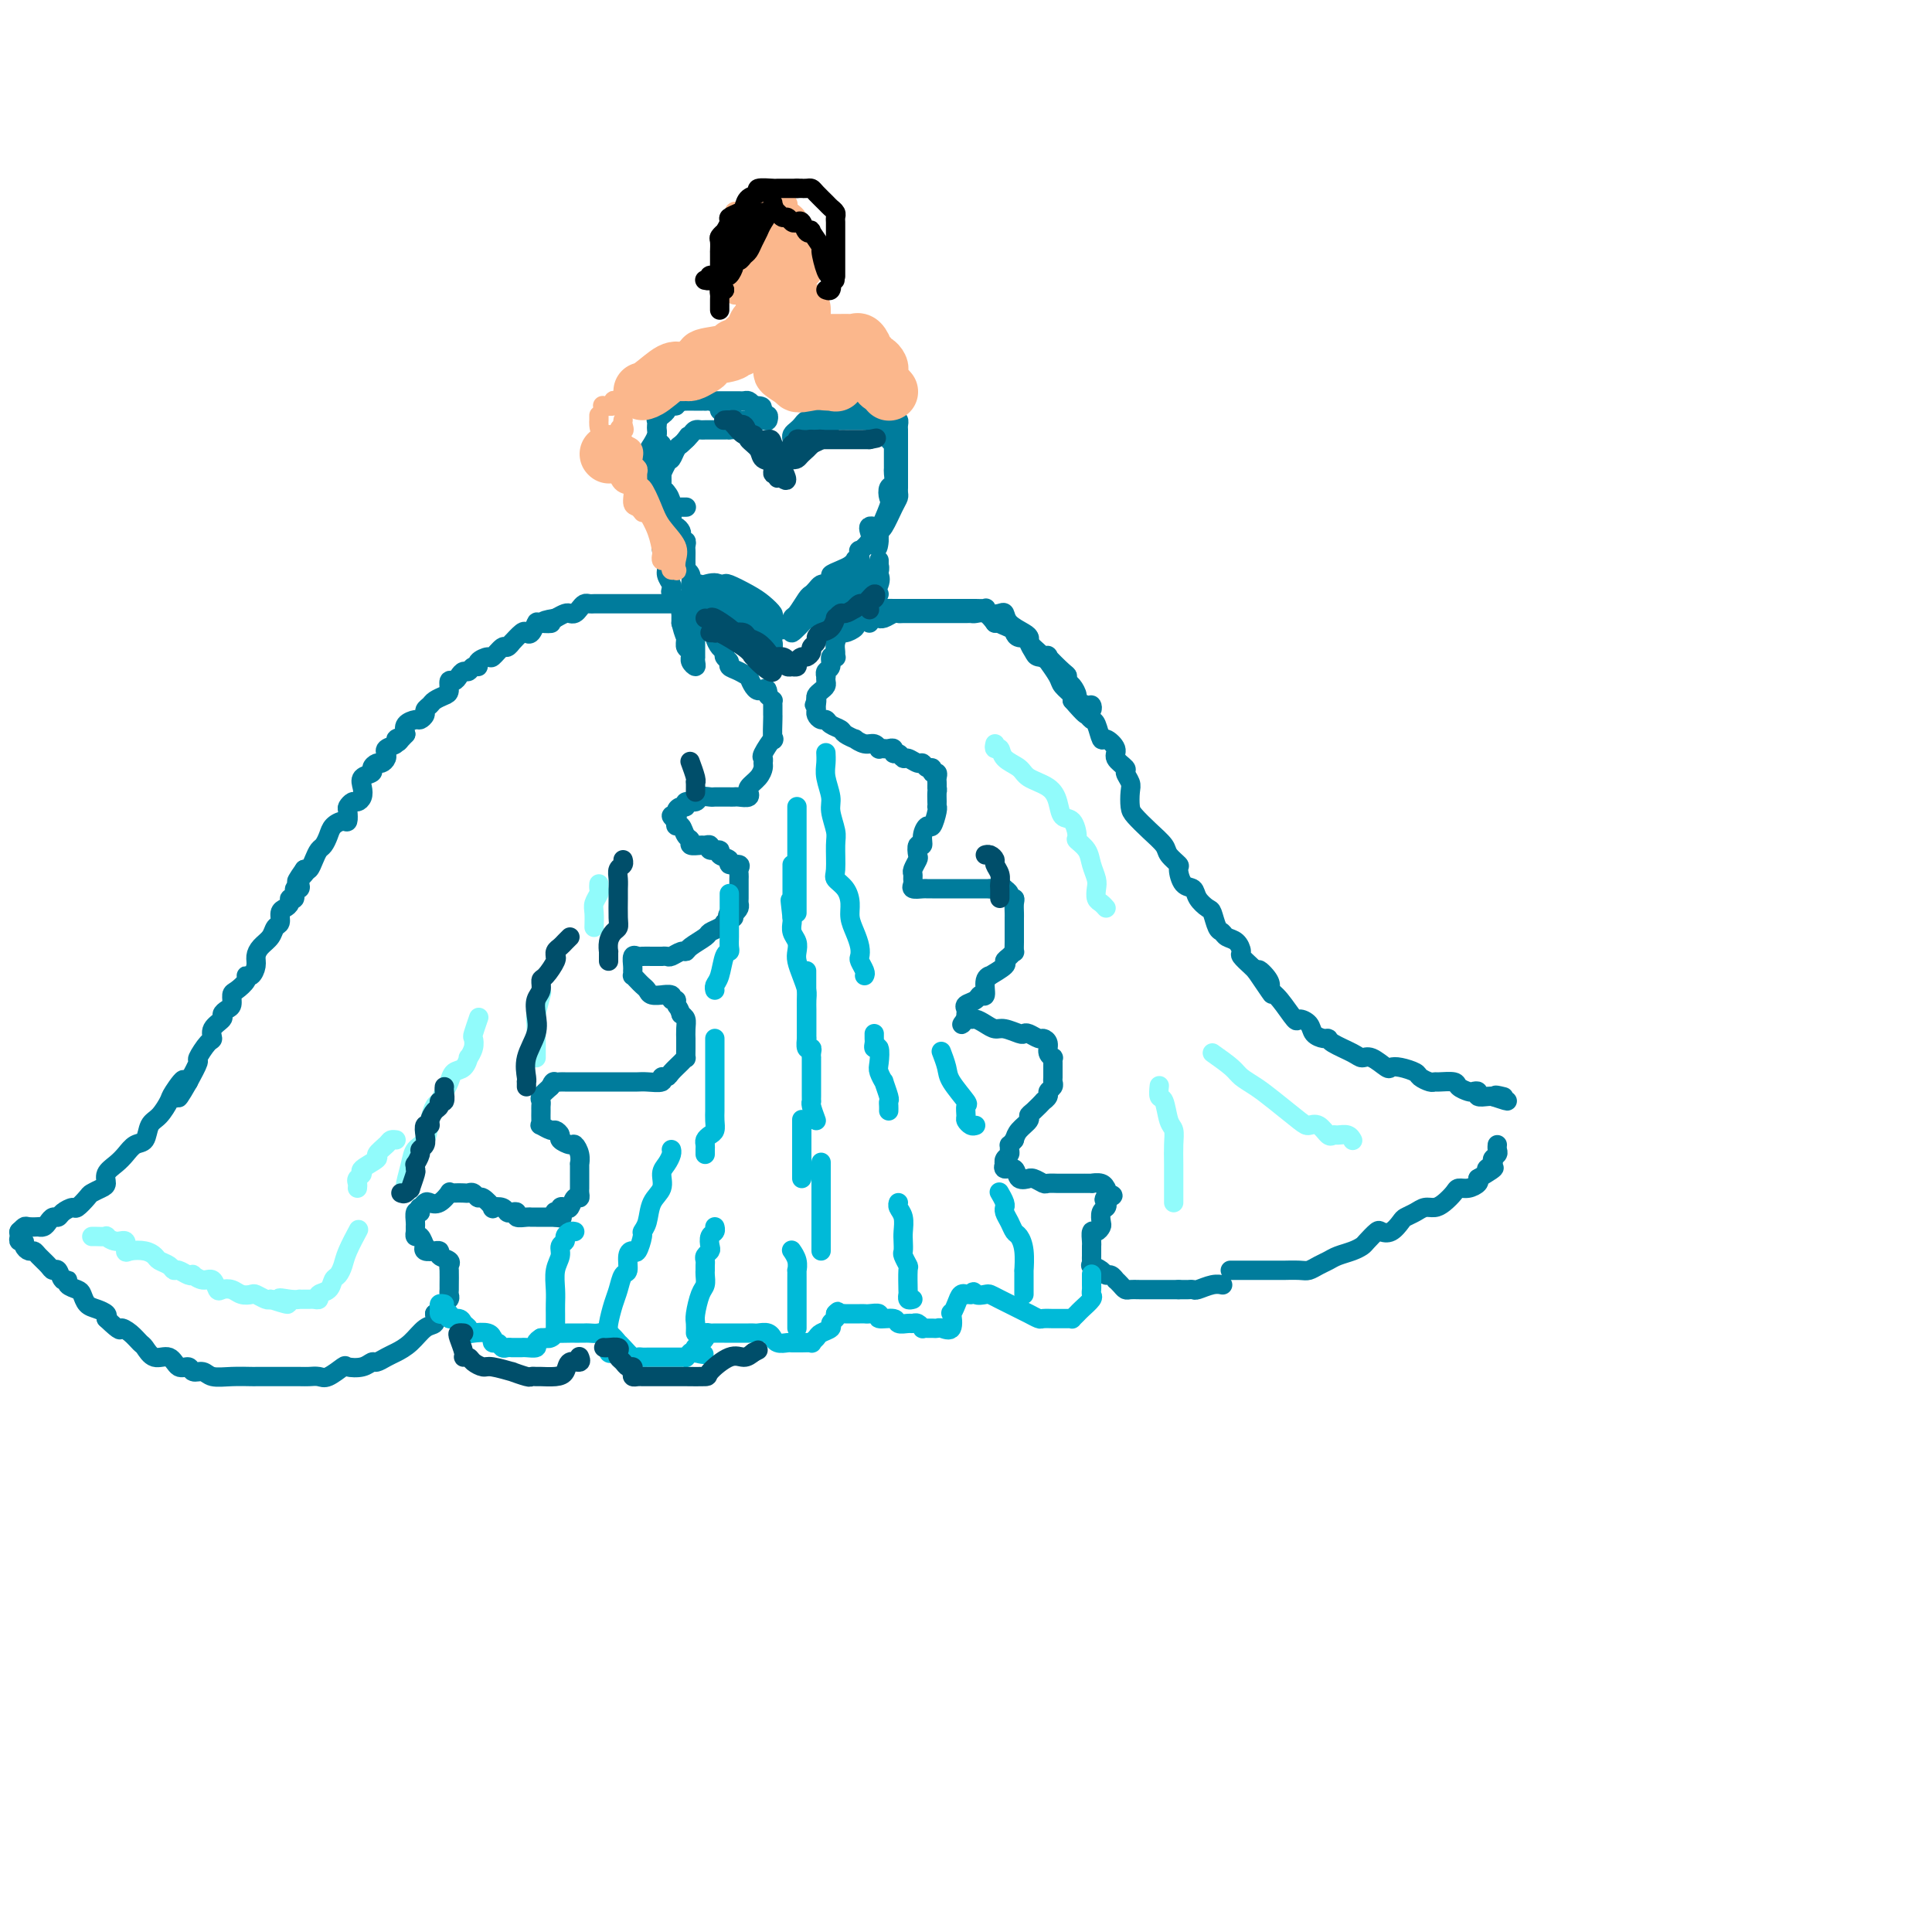 <svg viewBox='0 0 400 400' version='1.1' xmlns='http://www.w3.org/2000/svg' xmlns:xlink='http://www.w3.org/1999/xlink'><g fill='none' stroke='#007C9C' stroke-width='4' stroke-linecap='round' stroke-linejoin='round'><path d='M134,97c0.061,0.334 0.121,0.667 0,1c-0.121,0.333 -0.425,0.665 0,1c0.425,0.335 1.578,0.672 2,1c0.422,0.328 0.112,0.646 0,1c-0.112,0.354 -0.026,0.743 0,1c0.026,0.257 -0.007,0.382 0,1c0.007,0.618 0.054,1.728 0,2c-0.054,0.272 -0.210,-0.294 0,0c0.210,0.294 0.787,1.446 1,2c0.213,0.554 0.061,0.508 0,1c-0.061,0.492 -0.031,1.521 0,2c0.031,0.479 0.065,0.408 0,1c-0.065,0.592 -0.227,1.846 0,3c0.227,1.154 0.844,2.207 1,3c0.156,0.793 -0.150,1.326 0,2c0.150,0.674 0.757,1.490 1,2c0.243,0.510 0.121,0.714 0,1c-0.121,0.286 -0.243,0.655 0,1c0.243,0.345 0.850,0.666 1,1c0.150,0.334 -0.156,0.681 0,1c0.156,0.319 0.774,0.610 1,1c0.226,0.390 0.061,0.878 0,1c-0.061,0.122 -0.016,-0.121 0,0c0.016,0.121 0.005,0.606 0,1c-0.005,0.394 -0.002,0.697 0,1'/><path d='M141,129c1.305,5.085 1.068,1.797 1,1c-0.068,-0.797 0.035,0.896 0,2c-0.035,1.104 -0.206,1.619 0,2c0.206,0.381 0.791,0.628 1,1c0.209,0.372 0.042,0.867 0,1c-0.042,0.133 0.041,-0.098 0,0c-0.041,0.098 -0.207,0.525 0,1c0.207,0.475 0.788,0.997 1,1c0.212,0.003 0.057,-0.514 0,-1c-0.057,-0.486 -0.016,-0.943 0,-1c0.016,-0.057 0.005,0.285 0,0c-0.005,-0.285 -0.005,-1.197 0,-2c0.005,-0.803 0.015,-1.496 0,-2c-0.015,-0.504 -0.057,-0.820 0,-1c0.057,-0.180 0.211,-0.223 0,-1c-0.211,-0.777 -0.788,-2.286 -1,-3c-0.212,-0.714 -0.061,-0.633 0,-1c0.061,-0.367 0.030,-1.184 0,-2'/><path d='M143,124c-0.156,-2.340 -0.046,-1.191 0,-1c0.046,0.191 0.026,-0.575 0,-1c-0.026,-0.425 -0.060,-0.508 0,-1c0.060,-0.492 0.212,-1.392 0,-2c-0.212,-0.608 -0.789,-0.922 -1,-1c-0.211,-0.078 -0.057,0.082 0,0c0.057,-0.082 0.016,-0.404 0,-1c-0.016,-0.596 -0.008,-1.465 0,-2c0.008,-0.535 0.016,-0.735 0,-1c-0.016,-0.265 -0.056,-0.596 0,-1c0.056,-0.404 0.208,-0.883 0,-1c-0.208,-0.117 -0.778,0.127 -1,0c-0.222,-0.127 -0.098,-0.625 0,-1c0.098,-0.375 0.171,-0.628 0,-1c-0.171,-0.372 -0.586,-0.862 -1,-1c-0.414,-0.138 -0.828,0.075 -1,0c-0.172,-0.075 -0.102,-0.440 0,-1c0.102,-0.560 0.238,-1.316 0,-2c-0.238,-0.684 -0.848,-1.297 -1,-2c-0.152,-0.703 0.155,-1.495 0,-2c-0.155,-0.505 -0.774,-0.723 -1,-1c-0.226,-0.277 -0.061,-0.613 0,-1c0.061,-0.387 0.017,-0.825 0,-1c-0.017,-0.175 -0.009,-0.088 0,0'/><path d='M180,129c-0.113,-0.449 -0.226,-0.897 0,-1c0.226,-0.103 0.793,0.141 1,0c0.207,-0.141 0.056,-0.667 0,-1c-0.056,-0.333 -0.016,-0.473 0,-1c0.016,-0.527 0.008,-1.441 0,-2c-0.008,-0.559 -0.016,-0.762 0,-1c0.016,-0.238 0.057,-0.512 0,-1c-0.057,-0.488 -0.212,-1.189 0,-2c0.212,-0.811 0.790,-1.731 1,-2c0.210,-0.269 0.052,0.113 0,0c-0.052,-0.113 0.001,-0.721 0,-1c-0.001,-0.279 -0.057,-0.229 0,0c0.057,0.229 0.225,0.639 0,1c-0.225,0.361 -0.844,0.675 -1,1c-0.156,0.325 0.151,0.661 0,1c-0.151,0.339 -0.759,0.682 -1,1c-0.241,0.318 -0.116,0.611 0,1c0.116,0.389 0.224,0.874 0,1c-0.224,0.126 -0.778,-0.107 -1,0c-0.222,0.107 -0.111,0.553 0,1'/><path d='M179,124c-0.446,1.249 -0.059,0.871 0,1c0.059,0.129 -0.208,0.764 0,1c0.208,0.236 0.893,0.074 1,0c0.107,-0.074 -0.364,-0.061 0,-1c0.364,-0.939 1.562,-2.830 2,-4c0.438,-1.170 0.117,-1.620 0,-2c-0.117,-0.380 -0.031,-0.689 0,-1c0.031,-0.311 0.008,-0.622 0,-1c-0.008,-0.378 -0.002,-0.822 0,-1c0.002,-0.178 0.001,-0.089 0,0'/><path d='M142,105c0.091,-0.001 0.183,-0.002 0,0c-0.183,0.002 -0.640,0.007 -1,0c-0.360,-0.007 -0.622,-0.025 -1,0c-0.378,0.025 -0.872,0.093 -1,0c-0.128,-0.093 0.109,-0.349 0,-1c-0.109,-0.651 -0.565,-1.698 -1,-2c-0.435,-0.302 -0.847,0.140 -1,0c-0.153,-0.140 -0.045,-0.864 0,-2c0.045,-1.136 0.026,-2.686 0,-4c-0.026,-1.314 -0.060,-2.394 0,-3c0.060,-0.606 0.212,-0.740 0,-1c-0.212,-0.260 -0.789,-0.648 -1,-1c-0.211,-0.352 -0.057,-0.668 0,-1c0.057,-0.332 0.018,-0.680 0,-1c-0.018,-0.320 -0.015,-0.612 0,-1c0.015,-0.388 0.043,-0.874 0,-1c-0.043,-0.126 -0.155,0.107 0,0c0.155,-0.107 0.578,-0.553 1,-1'/><path d='M137,86c-0.204,-2.719 -0.213,-1.517 0,-1c0.213,0.517 0.648,0.349 1,0c0.352,-0.349 0.620,-0.878 1,-1c0.380,-0.122 0.872,0.163 1,0c0.128,-0.163 -0.107,-0.776 0,-1c0.107,-0.224 0.557,-0.060 1,0c0.443,0.060 0.879,0.016 1,0c0.121,-0.016 -0.074,-0.004 0,0c0.074,0.004 0.415,0.001 1,0c0.585,-0.001 1.414,-0.000 2,0c0.586,0.000 0.931,0.000 1,0c0.069,-0.000 -0.136,-0.000 0,0c0.136,0.000 0.615,0.000 1,0c0.385,-0.000 0.677,-0.000 1,0c0.323,0.000 0.678,0.000 1,0c0.322,-0.000 0.611,-0.000 1,0c0.389,0.000 0.878,0.000 1,0c0.122,-0.000 -0.122,-0.001 0,0c0.122,0.001 0.610,0.003 1,0c0.390,-0.003 0.682,-0.011 1,0c0.318,0.011 0.663,0.041 1,0c0.337,-0.041 0.668,-0.155 1,0c0.332,0.155 0.666,0.577 1,1'/><path d='M156,84c3.101,-0.065 1.353,0.771 1,1c-0.353,0.229 0.690,-0.149 1,0c0.310,0.149 -0.114,0.824 0,1c0.114,0.176 0.764,-0.148 1,0c0.236,0.148 0.058,0.769 0,1c-0.058,0.231 0.005,0.073 -1,0c-1.005,-0.073 -3.076,-0.061 -4,0c-0.924,0.061 -0.699,0.170 -1,0c-0.301,-0.170 -1.128,-0.620 -2,-1c-0.872,-0.380 -1.788,-0.690 -2,-1c-0.212,-0.310 0.280,-0.619 0,-1c-0.280,-0.381 -1.331,-0.834 -2,-1c-0.669,-0.166 -0.957,-0.045 -1,0c-0.043,0.045 0.159,0.012 0,0c-0.159,-0.012 -0.677,-0.004 -1,0c-0.323,0.004 -0.450,0.005 -1,0c-0.550,-0.005 -1.525,-0.016 -2,0c-0.475,0.016 -0.452,0.060 -1,0c-0.548,-0.060 -1.666,-0.223 -2,0c-0.334,0.223 0.117,0.833 0,1c-0.117,0.167 -0.801,-0.109 -1,0c-0.199,0.109 0.086,0.603 0,1c-0.086,0.397 -0.543,0.699 -1,1'/><path d='M137,86c-1.620,0.644 -1.169,0.753 -1,1c0.169,0.247 0.056,0.632 0,1c-0.056,0.368 -0.053,0.720 0,1c0.053,0.280 0.158,0.490 0,1c-0.158,0.510 -0.578,1.320 -1,2c-0.422,0.680 -0.845,1.229 -1,2c-0.155,0.771 -0.042,1.765 0,2c0.042,0.235 0.011,-0.288 0,0c-0.011,0.288 -0.004,1.387 0,2c0.004,0.613 0.005,0.740 0,1c-0.005,0.260 -0.016,0.654 0,1c0.016,0.346 0.059,0.643 0,1c-0.059,0.357 -0.219,0.775 0,1c0.219,0.225 0.818,0.258 1,0c0.182,-0.258 -0.053,-0.808 0,-1c0.053,-0.192 0.396,-0.026 1,-1c0.604,-0.974 1.471,-3.087 2,-4c0.529,-0.913 0.719,-0.626 1,-1c0.281,-0.374 0.653,-1.408 1,-2c0.347,-0.592 0.671,-0.740 1,-1c0.329,-0.260 0.665,-0.630 1,-1'/><path d='M142,91c1.189,-1.657 0.163,-0.300 0,0c-0.163,0.300 0.537,-0.455 1,-1c0.463,-0.545 0.687,-0.878 1,-1c0.313,-0.122 0.713,-0.033 1,0c0.287,0.033 0.459,0.009 1,0c0.541,-0.009 1.450,-0.002 2,0c0.550,0.002 0.741,-0.000 1,0c0.259,0.000 0.585,0.003 1,0c0.415,-0.003 0.920,-0.011 1,0c0.080,0.011 -0.263,0.041 0,0c0.263,-0.041 1.132,-0.155 2,0c0.868,0.155 1.735,0.577 2,1c0.265,0.423 -0.073,0.845 0,1c0.073,0.155 0.558,0.042 1,0c0.442,-0.042 0.841,-0.012 1,0c0.159,0.012 0.080,0.006 0,0'/><path d='M164,92c0.024,-0.334 0.048,-0.668 0,-1c-0.048,-0.332 -0.166,-0.663 0,-1c0.166,-0.337 0.618,-0.679 1,-1c0.382,-0.321 0.693,-0.621 1,-1c0.307,-0.379 0.608,-0.836 1,-1c0.392,-0.164 0.875,-0.034 1,0c0.125,0.034 -0.107,-0.028 0,0c0.107,0.028 0.554,0.147 1,0c0.446,-0.147 0.890,-0.559 1,-1c0.110,-0.441 -0.115,-0.912 0,-1c0.115,-0.088 0.569,0.207 1,0c0.431,-0.207 0.837,-0.916 1,-1c0.163,-0.084 0.081,0.458 0,1'/><path d='M172,85c1.137,-0.892 -0.020,0.378 -1,1c-0.980,0.622 -1.783,0.596 -2,1c-0.217,0.404 0.152,1.237 0,2c-0.152,0.763 -0.826,1.455 -1,2c-0.174,0.545 0.153,0.942 0,1c-0.153,0.058 -0.784,-0.222 -1,0c-0.216,0.222 -0.016,0.947 0,1c0.016,0.053 -0.151,-0.564 0,-1c0.151,-0.436 0.619,-0.690 1,-1c0.381,-0.310 0.675,-0.675 1,-1c0.325,-0.325 0.682,-0.609 1,-1c0.318,-0.391 0.596,-0.889 1,-1c0.404,-0.111 0.934,0.167 1,0c0.066,-0.167 -0.333,-0.777 0,-1c0.333,-0.223 1.399,-0.060 2,0c0.601,0.060 0.738,0.016 1,0c0.262,-0.016 0.647,-0.004 1,0c0.353,0.004 0.672,0.001 1,0c0.328,-0.001 0.665,-0.000 1,0c0.335,0.000 0.667,0.000 1,0c0.333,-0.000 0.666,-0.000 1,0'/><path d='M180,87c1.703,0.000 1.962,0.000 2,0c0.038,-0.000 -0.144,-0.001 0,0c0.144,0.001 0.613,0.003 1,0c0.387,-0.003 0.692,-0.012 1,0c0.308,0.012 0.618,0.045 1,0c0.382,-0.045 0.834,-0.167 1,0c0.166,0.167 0.044,0.622 0,1c-0.044,0.378 -0.012,0.678 0,1c0.012,0.322 0.003,0.667 0,1c-0.003,0.333 -0.001,0.653 0,1c0.001,0.347 0.000,0.722 0,1c-0.000,0.278 -0.000,0.460 0,1c0.000,0.540 0.000,1.440 0,2c-0.000,0.560 -0.000,0.781 0,1c0.000,0.219 0.000,0.436 0,1c-0.000,0.564 -0.000,1.475 0,2c0.000,0.525 0.001,0.665 0,1c-0.001,0.335 -0.002,0.864 0,1c0.002,0.136 0.008,-0.121 0,0c-0.008,0.121 -0.030,0.620 0,1c0.030,0.380 0.113,0.640 0,1c-0.113,0.360 -0.422,0.818 -1,2c-0.578,1.182 -1.425,3.087 -2,4c-0.575,0.913 -0.879,0.832 -1,1c-0.121,0.168 -0.061,0.584 0,1'/><path d='M182,111c-0.587,3.986 -0.053,1.951 0,1c0.053,-0.951 -0.374,-0.817 0,-2c0.374,-1.183 1.550,-3.683 2,-5c0.450,-1.317 0.173,-1.452 0,-2c-0.173,-0.548 -0.243,-1.510 0,-2c0.243,-0.490 0.797,-0.509 1,-1c0.203,-0.491 0.054,-1.455 0,-2c-0.054,-0.545 -0.015,-0.671 0,-1c0.015,-0.329 0.004,-0.861 0,-1c-0.004,-0.139 -0.001,0.117 0,0c0.001,-0.117 0.001,-0.605 0,-1c-0.001,-0.395 -0.003,-0.697 0,-1c0.003,-0.303 0.012,-0.607 0,-1c-0.012,-0.393 -0.046,-0.875 0,-1c0.046,-0.125 0.171,0.107 0,0c-0.171,-0.107 -0.637,-0.553 -1,-1c-0.363,-0.447 -0.622,-0.894 -1,-1c-0.378,-0.106 -0.875,0.130 -1,0c-0.125,-0.130 0.121,-0.626 0,-1c-0.121,-0.374 -0.610,-0.625 -1,-1c-0.390,-0.375 -0.682,-0.874 -1,-1c-0.318,-0.126 -0.663,0.120 -1,0c-0.337,-0.120 -0.668,-0.606 -1,-1c-0.332,-0.394 -0.666,-0.697 -1,-1'/><path d='M177,85c-1.646,-1.309 -1.762,-1.083 -2,-1c-0.238,0.083 -0.600,0.022 -1,0c-0.400,-0.022 -0.838,-0.006 -1,0c-0.162,0.006 -0.046,0.002 0,0c0.046,-0.002 0.023,-0.001 0,0'/><path d='M181,109c-0.406,-0.070 -0.813,-0.140 -1,0c-0.187,0.140 -0.156,0.489 0,1c0.156,0.511 0.435,1.184 0,2c-0.435,0.816 -1.584,1.776 -2,2c-0.416,0.224 -0.097,-0.287 0,0c0.097,0.287 -0.026,1.372 0,2c0.026,0.628 0.203,0.798 0,1c-0.203,0.202 -0.787,0.436 -1,1c-0.213,0.564 -0.057,1.458 0,2c0.057,0.542 0.015,0.734 0,1c-0.015,0.266 -0.004,0.607 0,1c0.004,0.393 0.001,0.836 0,1c-0.001,0.164 -0.000,0.047 0,0c0.000,-0.047 0.000,-0.023 0,0'/><path d='M143,124c1.056,-0.083 2.112,-0.167 3,0c0.888,0.167 1.609,0.584 2,1c0.391,0.416 0.453,0.829 1,1c0.547,0.171 1.580,0.098 2,0c0.420,-0.098 0.229,-0.223 1,0c0.771,0.223 2.505,0.792 3,1c0.495,0.208 -0.247,0.056 -1,0c-0.753,-0.056 -1.515,-0.014 -2,0c-0.485,0.014 -0.693,0.001 -1,0c-0.307,-0.001 -0.713,0.011 -1,0c-0.287,-0.011 -0.454,-0.045 -1,0c-0.546,0.045 -1.471,0.170 -2,0c-0.529,-0.170 -0.661,-0.634 -1,-1c-0.339,-0.366 -0.885,-0.634 -1,-1c-0.115,-0.366 0.200,-0.829 0,-1c-0.200,-0.171 -0.914,-0.049 -1,0c-0.086,0.049 0.457,0.024 1,0'/><path d='M145,124c-1.525,-0.455 -0.339,-0.091 1,0c1.339,0.091 2.830,-0.089 4,0c1.170,0.089 2.018,0.448 3,1c0.982,0.552 2.097,1.296 3,2c0.903,0.704 1.592,1.369 2,2c0.408,0.631 0.533,1.228 0,1c-0.533,-0.228 -1.723,-1.280 -3,-2c-1.277,-0.720 -2.640,-1.107 -4,-2c-1.360,-0.893 -2.717,-2.291 -4,-3c-1.283,-0.709 -2.491,-0.729 -3,-1c-0.509,-0.271 -0.318,-0.793 0,-1c0.318,-0.207 0.763,-0.099 1,0c0.237,0.099 0.267,0.191 1,0c0.733,-0.191 2.171,-0.664 3,0c0.829,0.664 1.049,2.463 2,4c0.951,1.537 2.633,2.810 4,4c1.367,1.190 2.419,2.297 3,3c0.581,0.703 0.692,1.003 1,1c0.308,-0.003 0.814,-0.308 1,0c0.186,0.308 0.053,1.231 0,1c-0.053,-0.231 -0.027,-1.615 0,-3'/><path d='M160,131c-0.190,-0.206 -0.664,0.778 -2,0c-1.336,-0.778 -3.532,-3.319 -5,-5c-1.468,-1.681 -2.208,-2.503 -3,-3c-0.792,-0.497 -1.638,-0.671 -2,-1c-0.362,-0.329 -0.242,-0.814 0,-1c0.242,-0.186 0.606,-0.072 1,0c0.394,0.072 0.817,0.103 1,0c0.183,-0.103 0.125,-0.341 1,0c0.875,0.341 2.681,1.261 4,2c1.319,0.739 2.150,1.296 3,2c0.850,0.704 1.720,1.554 2,2c0.280,0.446 -0.028,0.486 0,1c0.028,0.514 0.392,1.500 1,2c0.608,0.500 1.458,0.513 2,0c0.542,-0.513 0.775,-1.552 1,-2c0.225,-0.448 0.441,-0.306 1,-1c0.559,-0.694 1.459,-2.225 2,-3c0.541,-0.775 0.722,-0.795 1,-1c0.278,-0.205 0.652,-0.594 1,-1c0.348,-0.406 0.671,-0.830 1,-1c0.329,-0.170 0.665,-0.085 1,0'/><path d='M171,121c1.680,-1.797 0.881,-1.789 1,-2c0.119,-0.211 1.157,-0.642 2,-1c0.843,-0.358 1.493,-0.645 2,-1c0.507,-0.355 0.873,-0.780 1,-1c0.127,-0.220 0.014,-0.235 0,0c-0.014,0.235 0.069,0.720 0,1c-0.069,0.280 -0.291,0.356 -1,1c-0.709,0.644 -1.906,1.857 -3,3c-1.094,1.143 -2.086,2.215 -3,3c-0.914,0.785 -1.749,1.283 -2,2c-0.251,0.717 0.084,1.652 0,2c-0.084,0.348 -0.586,0.107 -1,0c-0.414,-0.107 -0.740,-0.080 -1,0c-0.260,0.080 -0.455,0.214 -1,1c-0.545,0.786 -1.442,2.225 -1,2c0.442,-0.225 2.221,-2.112 4,-4'/><path d='M168,127c1.372,-1.144 2.801,-2.005 4,-3c1.199,-0.995 2.167,-2.123 3,-3c0.833,-0.877 1.532,-1.503 2,-2c0.468,-0.497 0.704,-0.865 1,-1c0.296,-0.135 0.652,-0.039 1,0c0.348,0.039 0.687,0.020 1,0c0.313,-0.020 0.601,-0.039 1,0c0.399,0.039 0.909,0.138 1,0c0.091,-0.138 -0.237,-0.511 -1,0c-0.763,0.511 -1.959,1.906 -3,3c-1.041,1.094 -1.925,1.887 -3,3c-1.075,1.113 -2.340,2.546 -3,3c-0.660,0.454 -0.716,-0.070 -1,0c-0.284,0.070 -0.795,0.734 -1,1c-0.205,0.266 -0.102,0.133 0,0'/><path d='M143,125c-0.441,-0.000 -0.883,-0.000 -1,0c-0.117,0.000 0.090,0.000 0,0c-0.090,-0.000 -0.476,-0.000 -1,0c-0.524,0.000 -1.187,0.000 -2,0c-0.813,-0.000 -1.777,-0.000 -2,0c-0.223,0.000 0.296,0.000 0,0c-0.296,-0.000 -1.407,-0.000 -2,0c-0.593,0.000 -0.670,0.000 -1,0c-0.330,-0.000 -0.914,-0.000 -1,0c-0.086,0.000 0.327,0.000 0,0c-0.327,-0.000 -1.393,-0.000 -2,0c-0.607,0.000 -0.754,0.000 -1,0c-0.246,-0.000 -0.591,-0.000 -1,0c-0.409,0.000 -0.883,0.000 -1,0c-0.117,-0.000 0.122,-0.000 0,0c-0.122,0.000 -0.606,0.000 -1,0c-0.394,-0.000 -0.697,-0.000 -1,0c-0.303,0.000 -0.606,0.000 -1,0c-0.394,-0.000 -0.879,-0.001 -1,0c-0.121,0.001 0.122,0.003 0,0c-0.122,-0.003 -0.610,-0.011 -1,0c-0.390,0.011 -0.682,0.042 -1,0c-0.318,-0.042 -0.662,-0.156 -1,0c-0.338,0.156 -0.671,0.580 -1,1c-0.329,0.420 -0.655,0.834 -1,1c-0.345,0.166 -0.708,0.083 -1,0c-0.292,-0.083 -0.512,-0.167 -1,0c-0.488,0.167 -1.244,0.583 -2,1'/><path d='M115,128c-4.450,0.682 -1.574,0.887 -1,1c0.574,0.113 -1.154,0.133 -2,0c-0.846,-0.133 -0.809,-0.420 -1,0c-0.191,0.420 -0.611,1.547 -1,2c-0.389,0.453 -0.749,0.231 -1,0c-0.251,-0.231 -0.395,-0.470 -1,0c-0.605,0.470 -1.672,1.650 -2,2c-0.328,0.350 0.082,-0.131 0,0c-0.082,0.131 -0.657,0.875 -1,1c-0.343,0.125 -0.455,-0.369 -1,0c-0.545,0.369 -1.522,1.600 -2,2c-0.478,0.400 -0.457,-0.033 -1,0c-0.543,0.033 -1.651,0.530 -2,1c-0.349,0.470 0.061,0.913 0,1c-0.061,0.087 -0.593,-0.183 -1,0c-0.407,0.183 -0.687,0.818 -1,1c-0.313,0.182 -0.658,-0.088 -1,0c-0.342,0.088 -0.682,0.534 -1,1c-0.318,0.466 -0.614,0.951 -1,1c-0.386,0.049 -0.863,-0.338 -1,0c-0.137,0.338 0.064,1.400 0,2c-0.064,0.600 -0.395,0.738 -1,1c-0.605,0.262 -1.486,0.649 -2,1c-0.514,0.351 -0.661,0.668 -1,1c-0.339,0.332 -0.869,0.680 -1,1c-0.131,0.320 0.136,0.613 0,1c-0.136,0.387 -0.676,0.866 -1,1c-0.324,0.134 -0.433,-0.079 -1,0c-0.567,0.079 -1.590,0.451 -2,1c-0.410,0.549 -0.205,1.274 0,2'/><path d='M84,152c-2.478,2.560 -1.172,1.460 -1,1c0.172,-0.460 -0.791,-0.282 -1,0c-0.209,0.282 0.337,0.667 0,1c-0.337,0.333 -1.558,0.615 -2,1c-0.442,0.385 -0.107,0.873 0,1c0.107,0.127 -0.014,-0.107 0,0c0.014,0.107 0.163,0.554 0,1c-0.163,0.446 -0.640,0.892 -1,1c-0.360,0.108 -0.604,-0.123 -1,0c-0.396,0.123 -0.942,0.600 -1,1c-0.058,0.400 0.374,0.724 0,1c-0.374,0.276 -1.553,0.504 -2,1c-0.447,0.496 -0.162,1.261 0,2c0.162,0.739 0.201,1.454 0,2c-0.201,0.546 -0.642,0.925 -1,1c-0.358,0.075 -0.634,-0.152 -1,0c-0.366,0.152 -0.823,0.684 -1,1c-0.177,0.316 -0.075,0.416 0,1c0.075,0.584 0.122,1.652 0,2c-0.122,0.348 -0.414,-0.024 -1,0c-0.586,0.024 -1.466,0.443 -2,1c-0.534,0.557 -0.720,1.253 -1,2c-0.280,0.747 -0.652,1.545 -1,2c-0.348,0.455 -0.671,0.565 -1,1c-0.329,0.435 -0.666,1.194 -1,2c-0.334,0.806 -0.667,1.659 -1,2c-0.333,0.341 -0.667,0.171 -1,0'/><path d='M63,180c-3.189,4.509 -0.662,1.780 0,1c0.662,-0.780 -0.539,0.387 -1,1c-0.461,0.613 -0.180,0.671 0,1c0.180,0.329 0.259,0.928 0,1c-0.259,0.072 -0.857,-0.384 -1,0c-0.143,0.384 0.168,1.607 0,2c-0.168,0.393 -0.815,-0.046 -1,0c-0.185,0.046 0.091,0.575 0,1c-0.091,0.425 -0.548,0.747 -1,1c-0.452,0.253 -0.898,0.438 -1,1c-0.102,0.562 0.140,1.502 0,2c-0.140,0.498 -0.664,0.556 -1,1c-0.336,0.444 -0.485,1.275 -1,2c-0.515,0.725 -1.396,1.342 -2,2c-0.604,0.658 -0.931,1.355 -1,2c-0.069,0.645 0.119,1.238 0,2c-0.119,0.762 -0.543,1.695 -1,2c-0.457,0.305 -0.945,-0.017 -1,0c-0.055,0.017 0.322,0.372 0,1c-0.322,0.628 -1.345,1.531 -2,2c-0.655,0.469 -0.944,0.506 -1,1c-0.056,0.494 0.121,1.444 0,2c-0.121,0.556 -0.540,0.717 -1,1c-0.460,0.283 -0.962,0.690 -1,1c-0.038,0.310 0.388,0.525 0,1c-0.388,0.475 -1.591,1.210 -2,2c-0.409,0.790 -0.024,1.634 0,2c0.024,0.366 -0.313,0.253 -1,1c-0.687,0.747 -1.723,2.355 -2,3c-0.277,0.645 0.207,0.327 0,1c-0.207,0.673 -1.103,2.336 -2,4'/><path d='M39,224c-3.828,6.706 -1.397,1.472 -1,0c0.397,-1.472 -1.241,0.818 -2,2c-0.759,1.182 -0.640,1.258 -1,2c-0.360,0.742 -1.199,2.152 -2,3c-0.801,0.848 -1.565,1.133 -2,2c-0.435,0.867 -0.541,2.315 -1,3c-0.459,0.685 -1.271,0.607 -2,1c-0.729,0.393 -1.374,1.257 -2,2c-0.626,0.743 -1.232,1.365 -2,2c-0.768,0.635 -1.696,1.282 -2,2c-0.304,0.718 0.017,1.507 0,2c-0.017,0.493 -0.371,0.692 -1,1c-0.629,0.308 -1.534,0.726 -2,1c-0.466,0.274 -0.492,0.403 -1,1c-0.508,0.597 -1.498,1.662 -2,2c-0.502,0.338 -0.516,-0.050 -1,0c-0.484,0.050 -1.439,0.539 -2,1c-0.561,0.461 -0.729,0.894 -1,1c-0.271,0.106 -0.645,-0.115 -1,0c-0.355,0.115 -0.690,0.567 -1,1c-0.310,0.433 -0.593,0.847 -1,1c-0.407,0.153 -0.936,0.045 -1,0c-0.064,-0.045 0.336,-0.026 0,0c-0.336,0.026 -1.410,0.058 -2,0c-0.590,-0.058 -0.697,-0.208 -1,0c-0.303,0.208 -0.801,0.774 -1,1c-0.199,0.226 -0.100,0.113 0,0'/><path d='M4,255c-0.009,-0.081 -0.017,-0.163 0,0c0.017,0.163 0.060,0.569 0,1c-0.060,0.431 -0.223,0.885 0,1c0.223,0.115 0.832,-0.111 1,0c0.168,0.111 -0.106,0.558 0,1c0.106,0.442 0.592,0.879 1,1c0.408,0.121 0.739,-0.075 1,0c0.261,0.075 0.451,0.420 1,1c0.549,0.580 1.458,1.394 2,2c0.542,0.606 0.718,1.002 1,1c0.282,-0.002 0.671,-0.404 1,0c0.329,0.404 0.599,1.613 1,2c0.401,0.387 0.933,-0.047 1,0c0.067,0.047 -0.330,0.576 0,1c0.330,0.424 1.388,0.744 2,1c0.612,0.256 0.777,0.450 1,1c0.223,0.550 0.503,1.457 1,2c0.497,0.543 1.211,0.723 2,1c0.789,0.277 1.654,0.651 2,1c0.346,0.349 0.173,0.675 0,1'/><path d='M22,273c3.372,3.208 2.803,2.227 3,2c0.197,-0.227 1.159,0.301 2,1c0.841,0.699 1.562,1.568 2,2c0.438,0.432 0.594,0.426 1,1c0.406,0.574 1.064,1.727 2,2c0.936,0.273 2.152,-0.334 3,0c0.848,0.334 1.328,1.610 2,2c0.672,0.390 1.536,-0.106 2,0c0.464,0.106 0.527,0.813 1,1c0.473,0.187 1.355,-0.146 2,0c0.645,0.146 1.054,0.771 2,1c0.946,0.229 2.429,0.061 4,0c1.571,-0.061 3.229,-0.016 4,0c0.771,0.016 0.653,0.005 1,0c0.347,-0.005 1.157,-0.002 2,0c0.843,0.002 1.719,0.002 3,0c1.281,-0.002 2.967,-0.008 4,0c1.033,0.008 1.413,0.030 2,0c0.587,-0.030 1.382,-0.112 2,0c0.618,0.112 1.058,0.418 2,0c0.942,-0.418 2.384,-1.561 3,-2c0.616,-0.439 0.406,-0.173 1,0c0.594,0.173 1.993,0.254 3,0c1.007,-0.254 1.624,-0.843 2,-1c0.376,-0.157 0.513,0.119 1,0c0.487,-0.119 1.325,-0.633 2,-1c0.675,-0.367 1.186,-0.587 2,-1c0.814,-0.413 1.929,-1.018 3,-2c1.071,-0.982 2.096,-2.341 3,-3c0.904,-0.659 1.687,-0.617 2,-1c0.313,-0.383 0.157,-1.192 0,-2'/><path d='M90,272c1.399,-1.190 0.897,-0.164 1,0c0.103,0.164 0.812,-0.534 1,-1c0.188,-0.466 -0.146,-0.700 0,-1c0.146,-0.300 0.771,-0.665 1,-1c0.229,-0.335 0.061,-0.639 0,-1c-0.061,-0.361 -0.014,-0.779 0,-1c0.014,-0.221 -0.004,-0.244 0,-1c0.004,-0.756 0.030,-2.245 0,-3c-0.030,-0.755 -0.118,-0.777 0,-1c0.118,-0.223 0.440,-0.649 0,-1c-0.440,-0.351 -1.642,-0.629 -2,-1c-0.358,-0.371 0.128,-0.836 0,-1c-0.128,-0.164 -0.871,-0.028 -1,0c-0.129,0.028 0.355,-0.053 0,0c-0.355,0.053 -1.549,0.240 -2,0c-0.451,-0.240 -0.159,-0.905 0,-1c0.159,-0.095 0.186,0.382 0,0c-0.186,-0.382 -0.586,-1.622 -1,-2c-0.414,-0.378 -0.843,0.107 -1,0c-0.157,-0.107 -0.043,-0.807 0,-1c0.043,-0.193 0.014,0.119 0,0c-0.014,-0.119 -0.014,-0.671 0,-1c0.014,-0.329 0.042,-0.435 0,-1c-0.042,-0.565 -0.155,-1.590 0,-2c0.155,-0.410 0.577,-0.205 1,0'/><path d='M87,251c-0.205,-1.406 -0.219,-0.920 0,-1c0.219,-0.080 0.671,-0.725 1,-1c0.329,-0.275 0.535,-0.179 1,0c0.465,0.179 1.189,0.440 2,0c0.811,-0.440 1.709,-1.582 2,-2c0.291,-0.418 -0.024,-0.113 0,0c0.024,0.113 0.388,0.035 1,0c0.612,-0.035 1.472,-0.025 2,0c0.528,0.025 0.724,0.067 1,0c0.276,-0.067 0.632,-0.242 1,0c0.368,0.242 0.746,0.901 1,1c0.254,0.099 0.383,-0.362 1,0c0.617,0.362 1.723,1.547 2,2c0.277,0.453 -0.275,0.173 0,0c0.275,-0.173 1.378,-0.239 2,0c0.622,0.239 0.762,0.782 1,1c0.238,0.218 0.575,0.111 1,0c0.425,-0.111 0.940,-0.226 1,0c0.060,0.226 -0.335,0.793 0,1c0.335,0.207 1.399,0.056 2,0c0.601,-0.056 0.738,-0.015 1,0c0.262,0.015 0.647,0.004 1,0c0.353,-0.004 0.672,-0.001 1,0c0.328,0.001 0.665,0.000 1,0c0.335,-0.000 0.667,-0.000 1,0c0.333,0.000 0.666,0.000 1,0'/><path d='M115,252c2.875,0.531 0.563,-0.640 0,-1c-0.563,-0.360 0.622,0.092 1,0c0.378,-0.092 -0.053,-0.728 0,-1c0.053,-0.272 0.589,-0.181 1,0c0.411,0.181 0.699,0.452 1,0c0.301,-0.452 0.617,-1.626 1,-2c0.383,-0.374 0.835,0.052 1,0c0.165,-0.052 0.044,-0.582 0,-1c-0.044,-0.418 -0.012,-0.723 0,-1c0.012,-0.277 0.004,-0.524 0,-1c-0.004,-0.476 -0.004,-1.179 0,-2c0.004,-0.821 0.014,-1.760 0,-2c-0.014,-0.240 -0.050,0.220 0,0c0.050,-0.220 0.186,-1.119 0,-2c-0.186,-0.881 -0.694,-1.743 -1,-2c-0.306,-0.257 -0.409,0.090 -1,0c-0.591,-0.090 -1.668,-0.616 -2,-1c-0.332,-0.384 0.083,-0.624 0,-1c-0.083,-0.376 -0.663,-0.887 -1,-1c-0.337,-0.113 -0.430,0.173 -1,0c-0.570,-0.173 -1.617,-0.806 -2,-1c-0.383,-0.194 -0.102,0.050 0,0c0.102,-0.050 0.026,-0.394 0,-1c-0.026,-0.606 -0.001,-1.475 0,-2c0.001,-0.525 -0.020,-0.708 0,-1c0.020,-0.292 0.082,-0.694 0,-1c-0.082,-0.306 -0.309,-0.516 0,-1c0.309,-0.484 1.155,-1.242 2,-2'/><path d='M114,225c0.484,-1.309 0.693,-1.083 1,-1c0.307,0.083 0.713,0.022 1,0c0.287,-0.022 0.457,-0.006 1,0c0.543,0.006 1.460,0.002 2,0c0.540,-0.002 0.704,-0.000 1,0c0.296,0.000 0.723,0.000 1,0c0.277,-0.000 0.403,-0.000 1,0c0.597,0.000 1.666,0.000 2,0c0.334,-0.000 -0.065,-0.000 0,0c0.065,0.000 0.595,0.000 1,0c0.405,-0.000 0.685,-0.000 1,0c0.315,0.000 0.665,0.000 1,0c0.335,-0.000 0.654,-0.000 1,0c0.346,0.000 0.717,0.001 1,0c0.283,-0.001 0.478,-0.004 1,0c0.522,0.004 1.373,0.016 2,0c0.627,-0.016 1.032,-0.059 2,0c0.968,0.059 2.501,0.220 3,0c0.499,-0.220 -0.034,-0.819 0,-1c0.034,-0.181 0.636,0.058 1,0c0.364,-0.058 0.490,-0.413 1,-1c0.510,-0.587 1.405,-1.405 2,-2c0.595,-0.595 0.892,-0.967 1,-1c0.108,-0.033 0.029,0.273 0,0c-0.029,-0.273 -0.007,-1.123 0,-2c0.007,-0.877 -0.001,-1.779 0,-2c0.001,-0.221 0.011,0.240 0,0c-0.011,-0.240 -0.041,-1.180 0,-2c0.041,-0.820 0.155,-1.520 0,-2c-0.155,-0.480 -0.577,-0.740 -1,-1'/><path d='M141,210c-0.400,-1.471 -0.900,-1.648 -1,-2c-0.100,-0.352 0.199,-0.879 0,-1c-0.199,-0.121 -0.897,0.165 -1,0c-0.103,-0.165 0.390,-0.779 0,-1c-0.390,-0.221 -1.663,-0.048 -2,0c-0.337,0.048 0.261,-0.028 0,0c-0.261,0.028 -1.380,0.161 -2,0c-0.620,-0.161 -0.740,-0.617 -1,-1c-0.260,-0.383 -0.658,-0.694 -1,-1c-0.342,-0.306 -0.627,-0.605 -1,-1c-0.373,-0.395 -0.833,-0.884 -1,-1c-0.167,-0.116 -0.042,0.141 0,0c0.042,-0.141 -0.001,-0.679 0,-1c0.001,-0.321 0.044,-0.426 0,-1c-0.044,-0.574 -0.176,-1.618 0,-2c0.176,-0.382 0.659,-0.102 1,0c0.341,0.102 0.539,0.027 1,0c0.461,-0.027 1.183,-0.006 2,0c0.817,0.006 1.728,-0.002 2,0c0.272,0.002 -0.095,0.015 0,0c0.095,-0.015 0.653,-0.059 1,0c0.347,0.059 0.482,0.219 1,0c0.518,-0.219 1.419,-0.818 2,-1c0.581,-0.182 0.842,0.053 1,0c0.158,-0.053 0.214,-0.396 1,-1c0.786,-0.604 2.304,-1.471 3,-2c0.696,-0.529 0.572,-0.719 1,-1c0.428,-0.281 1.408,-0.652 2,-1c0.592,-0.348 0.796,-0.674 1,-1'/><path d='M150,191c3.178,-1.555 1.622,-0.941 1,-1c-0.622,-0.059 -0.310,-0.789 0,-1c0.310,-0.211 0.619,0.099 1,0c0.381,-0.099 0.834,-0.605 1,-1c0.166,-0.395 0.044,-0.679 0,-1c-0.044,-0.321 -0.012,-0.677 0,-1c0.012,-0.323 0.003,-0.611 0,-1c-0.003,-0.389 -0.001,-0.878 0,-1c0.001,-0.122 -0.000,0.122 0,0c0.000,-0.122 0.002,-0.611 0,-1c-0.002,-0.389 -0.009,-0.678 0,-1c0.009,-0.322 0.033,-0.678 0,-1c-0.033,-0.322 -0.122,-0.611 0,-1c0.122,-0.389 0.455,-0.879 0,-1c-0.455,-0.121 -1.699,0.126 -2,0c-0.301,-0.126 0.341,-0.626 0,-1c-0.341,-0.374 -1.664,-0.622 -2,-1c-0.336,-0.378 0.315,-0.886 0,-1c-0.315,-0.114 -1.595,0.167 -2,0c-0.405,-0.167 0.064,-0.780 0,-1c-0.064,-0.220 -0.661,-0.047 -1,0c-0.339,0.047 -0.419,-0.034 -1,0c-0.581,0.034 -1.662,0.182 -2,0c-0.338,-0.182 0.067,-0.692 0,-1c-0.067,-0.308 -0.606,-0.412 -1,-1c-0.394,-0.588 -0.645,-1.658 -1,-2c-0.355,-0.342 -0.816,0.045 -1,0c-0.184,-0.045 -0.092,-0.523 0,-1'/><path d='M140,170c-2.000,-1.730 -0.499,-1.056 0,-1c0.499,0.056 -0.003,-0.506 0,-1c0.003,-0.494 0.510,-0.921 1,-1c0.490,-0.079 0.961,0.189 1,0c0.039,-0.189 -0.356,-0.835 0,-1c0.356,-0.165 1.461,0.152 2,0c0.539,-0.152 0.511,-0.773 1,-1c0.489,-0.227 1.493,-0.061 2,0c0.507,0.061 0.516,0.016 1,0c0.484,-0.016 1.444,-0.003 2,0c0.556,0.003 0.709,-0.003 1,0c0.291,0.003 0.719,0.016 1,0c0.281,-0.016 0.413,-0.059 1,0c0.587,0.059 1.628,0.220 2,0c0.372,-0.220 0.075,-0.822 0,-1c-0.075,-0.178 0.071,0.069 0,0c-0.071,-0.069 -0.358,-0.453 0,-1c0.358,-0.547 1.362,-1.257 2,-2c0.638,-0.743 0.911,-1.518 1,-2c0.089,-0.482 -0.004,-0.672 0,-1c0.004,-0.328 0.106,-0.796 0,-1c-0.106,-0.204 -0.421,-0.144 0,-1c0.421,-0.856 1.577,-2.628 2,-3c0.423,-0.372 0.113,0.657 0,0c-0.113,-0.657 -0.030,-2.998 0,-4c0.030,-1.002 0.005,-0.663 0,-1c-0.005,-0.337 0.009,-1.348 0,-2c-0.009,-0.652 -0.041,-0.945 0,-1c0.041,-0.055 0.155,0.127 0,0c-0.155,-0.127 -0.577,-0.564 -1,-1'/><path d='M159,144c-0.016,-2.671 -1.056,-0.848 -2,-1c-0.944,-0.152 -1.793,-2.278 -2,-3c-0.207,-0.722 0.228,-0.039 0,0c-0.228,0.039 -1.118,-0.567 -2,-1c-0.882,-0.433 -1.756,-0.692 -2,-1c-0.244,-0.308 0.141,-0.663 0,-1c-0.141,-0.337 -0.808,-0.655 -1,-1c-0.192,-0.345 0.092,-0.719 0,-1c-0.092,-0.281 -0.560,-0.471 -1,-1c-0.440,-0.529 -0.853,-1.398 -1,-2c-0.147,-0.602 -0.028,-0.935 0,-1c0.028,-0.065 -0.036,0.140 0,0c0.036,-0.140 0.171,-0.626 0,-1c-0.171,-0.374 -0.648,-0.636 0,-1c0.648,-0.364 2.421,-0.829 3,-1c0.579,-0.171 -0.036,-0.046 0,0c0.036,0.046 0.725,0.013 1,0c0.275,-0.013 0.138,-0.007 0,0'/><path d='M182,123c-0.342,0.024 -0.684,0.048 -1,0c-0.316,-0.048 -0.605,-0.166 -1,0c-0.395,0.166 -0.894,0.618 -1,1c-0.106,0.382 0.182,0.695 0,1c-0.182,0.305 -0.833,0.603 -1,1c-0.167,0.397 0.151,0.894 0,1c-0.151,0.106 -0.771,-0.179 -1,0c-0.229,0.179 -0.068,0.823 0,1c0.068,0.177 0.044,-0.112 0,0c-0.044,0.112 -0.107,0.624 0,1c0.107,0.376 0.382,0.615 0,1c-0.382,0.385 -1.423,0.916 -2,1c-0.577,0.084 -0.689,-0.278 -1,0c-0.311,0.278 -0.819,1.197 -1,2c-0.181,0.803 -0.033,1.490 0,2c0.033,0.510 -0.047,0.843 0,1c0.047,0.157 0.223,0.137 0,0c-0.223,-0.137 -0.844,-0.391 -1,0c-0.156,0.391 0.154,1.428 0,2c-0.154,0.572 -0.773,0.678 -1,1c-0.227,0.322 -0.064,0.860 0,1c0.064,0.140 0.027,-0.117 0,0c-0.027,0.117 -0.046,0.609 0,1c0.046,0.391 0.157,0.682 0,1c-0.157,0.318 -0.581,0.662 -1,1c-0.419,0.338 -0.834,0.668 -1,1c-0.166,0.332 -0.083,0.666 0,1'/><path d='M169,145c-0.773,2.118 -0.204,0.414 0,0c0.204,-0.414 0.044,0.463 0,1c-0.044,0.537 0.029,0.735 0,1c-0.029,0.265 -0.158,0.596 0,1c0.158,0.404 0.604,0.882 1,1c0.396,0.118 0.741,-0.122 1,0c0.259,0.122 0.432,0.606 1,1c0.568,0.394 1.531,0.698 2,1c0.469,0.302 0.444,0.602 1,1c0.556,0.398 1.694,0.895 2,1c0.306,0.105 -0.220,-0.182 0,0c0.220,0.182 1.186,0.833 2,1c0.814,0.167 1.475,-0.151 2,0c0.525,0.151 0.915,0.771 1,1c0.085,0.229 -0.136,0.065 0,0c0.136,-0.065 0.628,-0.033 1,0c0.372,0.033 0.625,0.065 1,0c0.375,-0.065 0.873,-0.229 1,0c0.127,0.229 -0.117,0.850 0,1c0.117,0.150 0.595,-0.171 1,0c0.405,0.171 0.738,0.835 1,1c0.262,0.165 0.452,-0.167 1,0c0.548,0.167 1.452,0.833 2,1c0.548,0.167 0.739,-0.166 1,0c0.261,0.166 0.592,0.832 1,1c0.408,0.168 0.894,-0.162 1,0c0.106,0.162 -0.168,0.817 0,1c0.168,0.183 0.777,-0.106 1,0c0.223,0.106 0.060,0.605 0,1c-0.060,0.395 -0.017,0.684 0,1c0.017,0.316 0.009,0.658 0,1'/><path d='M194,163c0.155,0.740 0.042,0.591 0,1c-0.042,0.409 -0.014,1.375 0,2c0.014,0.625 0.015,0.908 0,1c-0.015,0.092 -0.047,-0.009 0,0c0.047,0.009 0.171,0.126 0,1c-0.171,0.874 -0.638,2.505 -1,3c-0.362,0.495 -0.619,-0.148 -1,0c-0.381,0.148 -0.886,1.085 -1,2c-0.114,0.915 0.162,1.807 0,2c-0.162,0.193 -0.761,-0.313 -1,0c-0.239,0.313 -0.117,1.446 0,2c0.117,0.554 0.228,0.529 0,1c-0.228,0.471 -0.795,1.436 -1,2c-0.205,0.564 -0.048,0.725 0,1c0.048,0.275 -0.012,0.662 0,1c0.012,0.338 0.097,0.626 0,1c-0.097,0.374 -0.377,0.832 0,1c0.377,0.168 1.412,0.045 2,0c0.588,-0.045 0.730,-0.012 1,0c0.270,0.012 0.668,0.003 1,0c0.332,-0.003 0.599,-0.001 1,0c0.401,0.001 0.937,0.000 1,0c0.063,-0.000 -0.345,-0.000 0,0c0.345,0.000 1.444,0.000 2,0c0.556,-0.000 0.569,-0.000 1,0c0.431,0.000 1.281,0.000 2,0c0.719,-0.000 1.309,-0.000 2,0c0.691,0.000 1.483,0.000 2,0c0.517,-0.000 0.758,-0.000 1,0'/><path d='M205,184c2.659,0.156 1.305,0.044 1,0c-0.305,-0.044 0.439,-0.022 1,0c0.561,0.022 0.939,0.044 1,0c0.061,-0.044 -0.194,-0.153 0,0c0.194,0.153 0.837,0.570 1,1c0.163,0.430 -0.152,0.875 0,1c0.152,0.125 0.773,-0.070 1,0c0.227,0.070 0.061,0.404 0,1c-0.061,0.596 -0.016,1.455 0,2c0.016,0.545 0.004,0.775 0,1c-0.004,0.225 -0.001,0.446 0,1c0.001,0.554 0.001,1.440 0,2c-0.001,0.560 -0.003,0.794 0,1c0.003,0.206 0.010,0.384 0,1c-0.010,0.616 -0.038,1.669 0,2c0.038,0.331 0.142,-0.061 0,0c-0.142,0.061 -0.531,0.577 -1,1c-0.469,0.423 -1.019,0.755 -1,1c0.019,0.245 0.609,0.403 0,1c-0.609,0.597 -2.415,1.634 -3,2c-0.585,0.366 0.052,0.063 0,0c-0.052,-0.063 -0.792,0.116 -1,1c-0.208,0.884 0.116,2.475 0,3c-0.116,0.525 -0.672,-0.014 -1,0c-0.328,0.014 -0.428,0.581 -1,1c-0.572,0.419 -1.617,0.690 -2,1c-0.383,0.310 -0.103,0.660 0,1c0.103,0.340 0.029,0.668 0,1c-0.029,0.332 -0.015,0.666 0,1'/><path d='M200,211c-1.598,2.163 -0.594,0.569 0,0c0.594,-0.569 0.777,-0.115 1,0c0.223,0.115 0.487,-0.109 1,0c0.513,0.109 1.275,0.551 2,1c0.725,0.449 1.411,0.904 2,1c0.589,0.096 1.079,-0.166 2,0c0.921,0.166 2.274,0.762 3,1c0.726,0.238 0.826,0.118 1,0c0.174,-0.118 0.424,-0.235 1,0c0.576,0.235 1.479,0.824 2,1c0.521,0.176 0.662,-0.059 1,0c0.338,0.059 0.875,0.411 1,1c0.125,0.589 -0.163,1.414 0,2c0.163,0.586 0.776,0.934 1,1c0.224,0.066 0.060,-0.151 0,0c-0.060,0.151 -0.015,0.670 0,1c0.015,0.330 -0.000,0.470 0,1c0.000,0.530 0.015,1.451 0,2c-0.015,0.549 -0.061,0.726 0,1c0.061,0.274 0.228,0.646 0,1c-0.228,0.354 -0.852,0.690 -1,1c-0.148,0.310 0.180,0.594 0,1c-0.180,0.406 -0.870,0.934 -1,1c-0.130,0.066 0.298,-0.330 0,0c-0.298,0.330 -1.323,1.387 -2,2c-0.677,0.613 -1.006,0.783 -1,1c0.006,0.217 0.348,0.482 0,1c-0.348,0.518 -1.385,1.291 -2,2c-0.615,0.709 -0.807,1.355 -1,2'/><path d='M210,236c-1.305,1.571 -1.068,0.999 -1,1c0.068,0.001 -0.034,0.573 0,1c0.034,0.427 0.203,0.707 0,1c-0.203,0.293 -0.779,0.598 -1,1c-0.221,0.402 -0.086,0.900 0,1c0.086,0.100 0.122,-0.198 0,0c-0.122,0.198 -0.401,0.890 0,1c0.401,0.110 1.482,-0.364 2,0c0.518,0.364 0.471,1.565 1,2c0.529,0.435 1.632,0.102 2,0c0.368,-0.102 0.001,0.025 0,0c-0.001,-0.025 0.366,-0.203 1,0c0.634,0.203 1.536,0.786 2,1c0.464,0.214 0.489,0.057 1,0c0.511,-0.057 1.508,-0.015 2,0c0.492,0.015 0.480,0.004 1,0c0.520,-0.004 1.571,-0.002 2,0c0.429,0.002 0.234,0.005 1,0c0.766,-0.005 2.492,-0.016 3,0c0.508,0.016 -0.204,0.060 0,0c0.204,-0.060 1.323,-0.222 2,0c0.677,0.222 0.913,0.829 1,1c0.087,0.171 0.025,-0.094 0,0c-0.025,0.094 -0.012,0.547 0,1'/><path d='M229,247c2.789,0.644 0.761,0.754 0,1c-0.761,0.246 -0.256,0.629 0,1c0.256,0.371 0.262,0.731 0,1c-0.262,0.269 -0.792,0.449 -1,1c-0.208,0.551 -0.094,1.475 0,2c0.094,0.525 0.169,0.651 0,1c-0.169,0.349 -0.581,0.921 -1,1c-0.419,0.079 -0.844,-0.333 -1,0c-0.156,0.333 -0.042,1.413 0,2c0.042,0.587 0.011,0.682 0,1c-0.011,0.318 -0.002,0.860 0,1c0.002,0.140 -0.001,-0.121 0,0c0.001,0.121 0.007,0.624 0,1c-0.007,0.376 -0.027,0.627 0,1c0.027,0.373 0.101,0.869 0,1c-0.101,0.131 -0.377,-0.105 0,0c0.377,0.105 1.407,0.549 2,1c0.593,0.451 0.750,0.908 1,1c0.250,0.092 0.592,-0.182 1,0c0.408,0.182 0.882,0.819 1,1c0.118,0.181 -0.121,-0.095 0,0c0.121,0.095 0.603,0.561 1,1c0.397,0.439 0.711,0.850 1,1c0.289,0.150 0.553,0.040 1,0c0.447,-0.040 1.075,-0.011 2,0c0.925,0.011 2.145,0.003 3,0c0.855,-0.003 1.346,-0.001 2,0c0.654,0.001 1.473,0.000 2,0c0.527,-0.000 0.764,-0.000 1,0'/><path d='M244,267c2.100,0.004 1.848,0.015 2,0c0.152,-0.015 0.706,-0.057 1,0c0.294,0.057 0.326,0.211 1,0c0.674,-0.211 1.989,-0.788 3,-1c1.011,-0.212 1.717,-0.061 2,0c0.283,0.061 0.141,0.030 0,0'/><path d='M172,130c0.327,-0.453 0.654,-0.906 1,-1c0.346,-0.094 0.712,0.171 1,0c0.288,-0.171 0.498,-0.778 1,-1c0.502,-0.222 1.297,-0.060 2,0c0.703,0.060 1.315,0.017 2,0c0.685,-0.017 1.444,-0.008 2,0c0.556,0.008 0.909,0.016 1,0c0.091,-0.016 -0.079,-0.057 0,0c0.079,0.057 0.406,0.211 1,0c0.594,-0.211 1.454,-0.789 2,-1c0.546,-0.211 0.777,-0.057 1,0c0.223,0.057 0.437,0.015 1,0c0.563,-0.015 1.473,-0.004 2,0c0.527,0.004 0.670,0.001 1,0c0.330,-0.001 0.848,-0.000 1,0c0.152,0.000 -0.061,0.000 0,0c0.061,-0.000 0.395,-0.000 1,0c0.605,0.000 1.480,-0.000 2,0c0.520,0.000 0.685,0.000 1,0c0.315,-0.000 0.781,-0.000 1,0c0.219,0.000 0.190,0.000 1,0c0.810,-0.000 2.458,-0.002 3,0c0.542,0.002 -0.020,0.006 0,0c0.020,-0.006 0.624,-0.022 1,0c0.376,0.022 0.524,0.083 1,0c0.476,-0.083 1.279,-0.309 2,0c0.721,0.309 1.361,1.155 2,2'/><path d='M206,129c3.368,0.260 1.289,-0.088 1,0c-0.289,0.088 1.214,0.614 2,1c0.786,0.386 0.855,0.632 1,1c0.145,0.368 0.366,0.859 1,1c0.634,0.141 1.681,-0.066 2,0c0.319,0.066 -0.089,0.407 0,1c0.089,0.593 0.675,1.437 1,2c0.325,0.563 0.389,0.843 1,1c0.611,0.157 1.771,0.189 2,0c0.229,-0.189 -0.472,-0.599 0,0c0.472,0.599 2.117,2.206 3,3c0.883,0.794 1.005,0.776 1,1c-0.005,0.224 -0.138,0.691 0,1c0.138,0.309 0.548,0.460 1,1c0.452,0.540 0.945,1.469 1,2c0.055,0.531 -0.329,0.664 0,1c0.329,0.336 1.370,0.875 2,1c0.630,0.125 0.849,-0.162 1,0c0.151,0.162 0.233,0.774 0,1c-0.233,0.226 -0.781,0.064 -1,0c-0.219,-0.064 -0.110,-0.032 0,0'/><path d='M172,128c0.340,-0.453 0.679,-0.906 1,-1c0.321,-0.094 0.623,0.171 1,0c0.377,-0.171 0.830,-0.778 2,-1c1.170,-0.222 3.058,-0.060 4,0c0.942,0.060 0.939,0.016 2,0c1.061,-0.016 3.187,-0.004 4,0c0.813,0.004 0.315,0.001 1,0c0.685,-0.001 2.553,-0.000 4,0c1.447,0.000 2.472,0.000 3,0c0.528,-0.000 0.560,-0.000 1,0c0.440,0.000 1.288,0.000 2,0c0.712,-0.000 1.286,-0.001 2,0c0.714,0.001 1.566,0.004 2,0c0.434,-0.004 0.448,-0.015 1,0c0.552,0.015 1.640,0.055 2,0c0.360,-0.055 -0.008,-0.205 0,0c0.008,0.205 0.390,0.766 1,1c0.610,0.234 1.446,0.143 2,0c0.554,-0.143 0.826,-0.338 1,0c0.174,0.338 0.250,1.208 1,2c0.750,0.792 2.176,1.507 3,2c0.824,0.493 1.048,0.763 1,1c-0.048,0.237 -0.369,0.439 0,1c0.369,0.561 1.426,1.481 2,2c0.574,0.519 0.663,0.639 1,1c0.337,0.361 0.921,0.965 1,1c0.079,0.035 -0.346,-0.499 0,0c0.346,0.499 1.464,2.031 2,3c0.536,0.969 0.490,1.376 1,2c0.510,0.624 1.574,1.464 2,2c0.426,0.536 0.213,0.768 0,1'/><path d='M222,145c2.952,3.406 2.831,2.921 3,3c0.169,0.079 0.628,0.721 1,1c0.372,0.279 0.658,0.196 1,1c0.342,0.804 0.740,2.496 1,3c0.260,0.504 0.380,-0.178 1,0c0.620,0.178 1.739,1.217 2,2c0.261,0.783 -0.336,1.311 0,2c0.336,0.689 1.606,1.539 2,2c0.394,0.461 -0.089,0.531 0,1c0.089,0.469 0.750,1.336 1,2c0.250,0.664 0.088,1.126 0,2c-0.088,0.874 -0.103,2.159 0,3c0.103,0.841 0.322,1.238 1,2c0.678,0.762 1.813,1.890 3,3c1.187,1.110 2.425,2.203 3,3c0.575,0.797 0.487,1.298 1,2c0.513,0.702 1.628,1.605 2,2c0.372,0.395 0.001,0.281 0,1c-0.001,0.719 0.367,2.271 1,3c0.633,0.729 1.532,0.637 2,1c0.468,0.363 0.507,1.182 1,2c0.493,0.818 1.441,1.634 2,2c0.559,0.366 0.731,0.282 1,1c0.269,0.718 0.637,2.238 1,3c0.363,0.762 0.722,0.766 1,1c0.278,0.234 0.473,0.696 1,1c0.527,0.304 1.384,0.449 2,1c0.616,0.551 0.990,1.509 1,2c0.010,0.491 -0.343,0.517 0,1c0.343,0.483 1.384,1.424 2,2c0.616,0.576 0.808,0.788 1,1'/><path d='M260,201c6.062,8.919 2.217,3.216 1,1c-1.217,-2.216 0.192,-0.947 1,0c0.808,0.947 1.013,1.570 1,2c-0.013,0.430 -0.245,0.667 0,1c0.245,0.333 0.968,0.761 2,2c1.032,1.239 2.374,3.288 3,4c0.626,0.712 0.536,0.085 1,0c0.464,-0.085 1.484,0.372 2,1c0.516,0.628 0.530,1.429 1,2c0.470,0.571 1.396,0.914 2,1c0.604,0.086 0.884,-0.084 1,0c0.116,0.084 0.066,0.422 1,1c0.934,0.578 2.852,1.395 4,2c1.148,0.605 1.528,0.999 2,1c0.472,0.001 1.037,-0.389 2,0c0.963,0.389 2.323,1.557 3,2c0.677,0.443 0.671,0.161 1,0c0.329,-0.161 0.992,-0.201 2,0c1.008,0.201 2.362,0.642 3,1c0.638,0.358 0.560,0.631 1,1c0.440,0.369 1.398,0.834 2,1c0.602,0.166 0.848,0.034 1,0c0.152,-0.034 0.211,0.030 1,0c0.789,-0.030 2.307,-0.153 3,0c0.693,0.153 0.562,0.581 1,1c0.438,0.419 1.444,0.830 2,1c0.556,0.170 0.660,0.098 1,0c0.340,-0.098 0.916,-0.222 1,0c0.084,0.222 -0.324,0.791 0,1c0.324,0.209 1.378,0.060 2,0c0.622,-0.060 0.811,-0.030 1,0'/><path d='M309,227c5.583,1.857 2.042,0.500 1,0c-1.042,-0.500 0.417,-0.143 1,0c0.583,0.143 0.292,0.071 0,0'/><path d='M255,263c-0.249,0.000 -0.498,0.000 0,0c0.498,-0.000 1.743,-0.000 2,0c0.257,0.000 -0.473,0.000 0,0c0.473,-0.000 2.151,-0.000 3,0c0.849,0.000 0.871,0.001 2,0c1.129,-0.001 3.366,-0.003 4,0c0.634,0.003 -0.335,0.012 0,0c0.335,-0.012 1.976,-0.045 3,0c1.024,0.045 1.433,0.167 2,0c0.567,-0.167 1.294,-0.622 2,-1c0.706,-0.378 1.392,-0.677 2,-1c0.608,-0.323 1.136,-0.668 2,-1c0.864,-0.332 2.062,-0.650 3,-1c0.938,-0.350 1.616,-0.733 2,-1c0.384,-0.267 0.474,-0.418 1,-1c0.526,-0.582 1.488,-1.595 2,-2c0.512,-0.405 0.574,-0.202 1,0c0.426,0.202 1.216,0.404 2,0c0.784,-0.404 1.561,-1.414 2,-2c0.439,-0.586 0.540,-0.747 1,-1c0.460,-0.253 1.279,-0.596 2,-1c0.721,-0.404 1.344,-0.869 2,-1c0.656,-0.131 1.344,0.071 2,0c0.656,-0.071 1.279,-0.414 2,-1c0.721,-0.586 1.538,-1.414 2,-2c0.462,-0.586 0.567,-0.930 1,-1c0.433,-0.070 1.193,0.135 2,0c0.807,-0.135 1.659,-0.610 2,-1c0.341,-0.390 0.170,-0.695 0,-1'/><path d='M306,244c5.493,-3.190 2.726,-2.164 2,-2c-0.726,0.164 0.590,-0.534 1,-1c0.410,-0.466 -0.086,-0.699 0,-1c0.086,-0.301 0.755,-0.669 1,-1c0.245,-0.331 0.066,-0.625 0,-1c-0.066,-0.375 -0.018,-0.832 0,-1c0.018,-0.168 0.005,-0.048 0,0c-0.005,0.048 -0.003,0.024 0,0'/></g>
<g fill='none' stroke='#00BAD8' stroke-width='4' stroke-linecap='round' stroke-linejoin='round'><path d='M92,270c-0.428,-0.084 -0.857,-0.167 -1,0c-0.143,0.167 -0.002,0.585 0,1c0.002,0.415 -0.136,0.828 0,1c0.136,0.172 0.547,0.102 1,0c0.453,-0.102 0.948,-0.235 1,0c0.052,0.235 -0.340,0.837 0,1c0.340,0.163 1.413,-0.114 2,0c0.587,0.114 0.690,0.618 1,1c0.310,0.382 0.829,0.642 1,1c0.171,0.358 -0.007,0.813 0,1c0.007,0.187 0.197,0.107 1,0c0.803,-0.107 2.218,-0.240 3,0c0.782,0.240 0.931,0.853 1,1c0.069,0.147 0.060,-0.171 0,0c-0.060,0.171 -0.170,0.830 0,1c0.170,0.170 0.619,-0.151 1,0c0.381,0.151 0.693,0.772 1,1c0.307,0.228 0.607,0.061 1,0c0.393,-0.061 0.877,-0.017 1,0c0.123,0.017 -0.117,0.005 0,0c0.117,-0.005 0.591,-0.004 1,0c0.409,0.004 0.753,0.012 1,0c0.247,-0.012 0.396,-0.045 1,0c0.604,0.045 1.663,0.166 2,0c0.337,-0.166 -0.046,-0.619 0,-1c0.046,-0.381 0.523,-0.691 1,-1'/><path d='M112,277c1.578,-0.171 1.022,-0.098 1,0c-0.022,0.098 0.491,0.223 1,0c0.509,-0.223 1.015,-0.792 1,-1c-0.015,-0.208 -0.551,-0.056 0,0c0.551,0.056 2.188,0.015 3,0c0.812,-0.015 0.798,-0.003 1,0c0.202,0.003 0.620,-0.001 1,0c0.380,0.001 0.722,0.008 1,0c0.278,-0.008 0.491,-0.031 1,0c0.509,0.031 1.315,0.115 2,0c0.685,-0.115 1.248,-0.430 2,0c0.752,0.430 1.693,1.604 2,2c0.307,0.396 -0.020,0.015 0,0c0.020,-0.015 0.387,0.336 1,1c0.613,0.664 1.474,1.642 2,2c0.526,0.358 0.718,0.096 1,0c0.282,-0.096 0.653,-0.026 1,0c0.347,0.026 0.670,0.007 1,0c0.330,-0.007 0.666,-0.002 1,0c0.334,0.002 0.667,0.000 1,0c0.333,-0.000 0.666,-0.000 1,0c0.334,0.000 0.668,-0.000 1,0c0.332,0.000 0.663,0.001 1,0c0.337,-0.001 0.682,-0.003 1,0c0.318,0.003 0.611,0.011 1,0c0.389,-0.011 0.874,-0.041 1,0c0.126,0.041 -0.107,0.155 0,0c0.107,-0.155 0.553,-0.577 1,-1'/><path d='M143,280c4.979,0.574 1.926,0.508 1,0c-0.926,-0.508 0.276,-1.456 1,-2c0.724,-0.544 0.971,-0.682 1,-1c0.029,-0.318 -0.160,-0.817 0,-1c0.160,-0.183 0.669,-0.049 1,0c0.331,0.049 0.483,0.013 1,0c0.517,-0.013 1.399,-0.004 2,0c0.601,0.004 0.920,0.001 1,0c0.080,-0.001 -0.081,-0.000 0,0c0.081,0.000 0.402,0.000 1,0c0.598,-0.000 1.473,-0.001 2,0c0.527,0.001 0.705,0.004 1,0c0.295,-0.004 0.705,-0.016 1,0c0.295,0.016 0.473,0.061 1,0c0.527,-0.061 1.402,-0.226 2,0c0.598,0.226 0.920,0.845 1,1c0.080,0.155 -0.080,-0.155 0,0c0.080,0.155 0.401,0.774 1,1c0.599,0.226 1.475,0.060 2,0c0.525,-0.060 0.700,-0.015 1,0c0.300,0.015 0.725,0.001 1,0c0.275,-0.001 0.401,0.011 1,0c0.599,-0.011 1.671,-0.044 2,0c0.329,0.044 -0.085,0.167 0,0c0.085,-0.167 0.667,-0.622 1,-1c0.333,-0.378 0.415,-0.679 1,-1c0.585,-0.321 1.672,-0.663 2,-1c0.328,-0.337 -0.104,-0.668 0,-1c0.104,-0.332 0.744,-0.666 1,-1c0.256,-0.334 0.128,-0.667 0,-1'/><path d='M173,272c1.035,-0.928 0.123,-0.249 0,0c-0.123,0.249 0.544,0.067 1,0c0.456,-0.067 0.700,-0.018 1,0c0.300,0.018 0.656,0.005 1,0c0.344,-0.005 0.675,-0.002 1,0c0.325,0.002 0.645,0.005 1,0c0.355,-0.005 0.747,-0.016 1,0c0.253,0.016 0.367,0.061 1,0c0.633,-0.061 1.784,-0.227 2,0c0.216,0.227 -0.503,0.846 0,1c0.503,0.154 2.229,-0.156 3,0c0.771,0.156 0.589,0.778 1,1c0.411,0.222 1.416,0.046 2,0c0.584,-0.046 0.748,0.040 1,0c0.252,-0.040 0.592,-0.207 1,0c0.408,0.207 0.883,0.788 1,1c0.117,0.212 -0.125,0.056 0,0c0.125,-0.056 0.615,-0.012 1,0c0.385,0.012 0.664,-0.009 1,0c0.336,0.009 0.730,0.046 1,0c0.270,-0.046 0.415,-0.176 1,0c0.585,0.176 1.609,0.656 2,0c0.391,-0.656 0.147,-2.449 0,-3c-0.147,-0.551 -0.198,0.140 0,0c0.198,-0.140 0.644,-1.109 1,-2c0.356,-0.891 0.621,-1.703 1,-2c0.379,-0.297 0.871,-0.080 1,0c0.129,0.080 -0.106,0.023 0,0c0.106,-0.023 0.553,-0.011 1,0'/><path d='M201,268c0.736,-1.085 0.575,-0.298 1,0c0.425,0.298 1.436,0.107 2,0c0.564,-0.107 0.680,-0.130 1,0c0.320,0.130 0.844,0.413 2,1c1.156,0.587 2.944,1.478 4,2c1.056,0.522 1.381,0.676 2,1c0.619,0.324 1.531,0.819 2,1c0.469,0.181 0.494,0.048 1,0c0.506,-0.048 1.494,-0.012 2,0c0.506,0.012 0.531,-0.000 1,0c0.469,0.000 1.381,0.012 2,0c0.619,-0.012 0.944,-0.048 1,0c0.056,0.048 -0.157,0.182 0,0c0.157,-0.182 0.683,-0.679 1,-1c0.317,-0.321 0.425,-0.466 1,-1c0.575,-0.534 1.618,-1.457 2,-2c0.382,-0.543 0.102,-0.706 0,-1c-0.102,-0.294 -0.027,-0.718 0,-1c0.027,-0.282 0.007,-0.422 0,-1c-0.007,-0.578 -0.002,-1.594 0,-2c0.002,-0.406 0.001,-0.203 0,0'/><path d='M115,275c0.000,-0.328 0.000,-0.656 0,-1c-0.000,-0.344 -0.001,-0.703 0,-1c0.001,-0.297 0.004,-0.530 0,-1c-0.004,-0.470 -0.016,-1.176 0,-2c0.016,-0.824 0.061,-1.765 0,-3c-0.061,-1.235 -0.227,-2.765 0,-4c0.227,-1.235 0.848,-2.177 1,-3c0.152,-0.823 -0.166,-1.527 0,-2c0.166,-0.473 0.815,-0.715 1,-1c0.185,-0.285 -0.095,-0.612 0,-1c0.095,-0.388 0.564,-0.835 1,-1c0.436,-0.165 0.839,-0.047 1,0c0.161,0.047 0.081,0.024 0,0'/><path d='M127,280c-0.421,0.175 -0.842,0.349 -1,0c-0.158,-0.349 -0.053,-1.223 0,-2c0.053,-0.777 0.055,-1.459 0,-2c-0.055,-0.541 -0.169,-0.941 0,-2c0.169,-1.059 0.619,-2.777 1,-4c0.381,-1.223 0.694,-1.950 1,-3c0.306,-1.050 0.607,-2.422 1,-3c0.393,-0.578 0.880,-0.362 1,-1c0.120,-0.638 -0.126,-2.131 0,-3c0.126,-0.869 0.626,-1.112 1,-1c0.374,0.112 0.624,0.581 1,0c0.376,-0.581 0.879,-2.213 1,-3c0.121,-0.787 -0.140,-0.728 0,-1c0.140,-0.272 0.681,-0.874 1,-2c0.319,-1.126 0.415,-2.778 1,-4c0.585,-1.222 1.659,-2.016 2,-3c0.341,-0.984 -0.052,-2.159 0,-3c0.052,-0.841 0.550,-1.349 1,-2c0.450,-0.651 0.852,-1.444 1,-2c0.148,-0.556 0.042,-0.873 0,-1c-0.042,-0.127 -0.021,-0.063 0,0'/><path d='M144,276c0.022,-0.728 0.044,-1.456 0,-2c-0.044,-0.544 -0.155,-0.905 0,-2c0.155,-1.095 0.577,-2.923 1,-4c0.423,-1.077 0.846,-1.402 1,-2c0.154,-0.598 0.040,-1.470 0,-2c-0.040,-0.530 -0.007,-0.720 0,-1c0.007,-0.280 -0.012,-0.651 0,-1c0.012,-0.349 0.055,-0.675 0,-1c-0.055,-0.325 -0.207,-0.650 0,-1c0.207,-0.350 0.773,-0.724 1,-1c0.227,-0.276 0.113,-0.452 0,-1c-0.113,-0.548 -0.226,-1.466 0,-2c0.226,-0.534 0.792,-0.682 1,-1c0.208,-0.318 0.060,-0.805 0,-1c-0.060,-0.195 -0.030,-0.097 0,0'/><path d='M165,275c-0.000,-0.328 -0.000,-0.656 0,-1c0.000,-0.344 0.000,-0.702 0,-1c-0.000,-0.298 -0.000,-0.534 0,-1c0.000,-0.466 0.000,-1.162 0,-2c-0.000,-0.838 -0.000,-1.817 0,-2c0.000,-0.183 0.001,0.429 0,0c-0.001,-0.429 -0.004,-1.898 0,-3c0.004,-1.102 0.015,-1.837 0,-2c-0.015,-0.163 -0.056,0.245 0,0c0.056,-0.245 0.207,-1.143 0,-2c-0.207,-0.857 -0.774,-1.673 -1,-2c-0.226,-0.327 -0.113,-0.163 0,0'/><path d='M151,185c0.000,0.373 0.000,0.747 0,1c-0.000,0.253 -0.000,0.386 0,1c0.000,0.614 0.000,1.707 0,2c-0.000,0.293 -0.000,-0.216 0,0c0.000,0.216 0.001,1.158 0,2c-0.001,0.842 -0.003,1.585 0,2c0.003,0.415 0.012,0.503 0,1c-0.012,0.497 -0.046,1.404 0,2c0.046,0.596 0.170,0.881 0,1c-0.170,0.119 -0.634,0.070 -1,1c-0.366,0.930 -0.634,2.837 -1,4c-0.366,1.163 -0.829,1.582 -1,2c-0.171,0.418 -0.049,0.834 0,1c0.049,0.166 0.024,0.083 0,0'/><path d='M148,215c-0.000,0.453 -0.000,0.905 0,2c0.000,1.095 0.000,2.831 0,4c-0.000,1.169 -0.000,1.769 0,2c0.000,0.231 0.001,0.093 0,1c-0.001,0.907 -0.003,2.859 0,4c0.003,1.141 0.011,1.472 0,2c-0.011,0.528 -0.041,1.255 0,2c0.041,0.745 0.155,1.509 0,2c-0.155,0.491 -0.577,0.710 -1,1c-0.423,0.290 -0.845,0.652 -1,1c-0.155,0.348 -0.041,0.681 0,1c0.041,0.319 0.011,0.624 0,1c-0.011,0.376 -0.003,0.822 0,1c0.003,0.178 0.002,0.089 0,0'/><path d='M166,244c0.000,-0.338 0.000,-0.677 0,-1c0.000,-0.323 0.000,-0.631 0,-1c0.000,-0.369 -0.000,-0.800 0,-1c0.000,-0.200 0.000,-0.171 0,-1c0.000,-0.829 0.000,-2.517 0,-3c0.000,-0.483 -0.000,0.238 0,0c0.000,-0.238 0.000,-1.435 0,-2c0.000,-0.565 -0.000,-0.498 0,-1c0.000,-0.502 0.000,-1.572 0,-2c-0.000,-0.428 0.000,-0.214 0,0'/><path d='M167,216c0.000,-0.449 0.000,-0.899 0,-1c0.000,-0.101 0.000,0.146 0,0c0.000,-0.146 0.000,-0.686 0,-1c0.000,-0.314 0.000,-0.402 0,-1c0.000,-0.598 0.000,-1.705 0,-2c0.000,-0.295 0.000,0.223 0,0c0.000,-0.223 0.000,-1.187 0,-2c0.000,-0.813 0.000,-1.475 0,-2c0.000,-0.525 0.000,-0.914 0,-1c0.000,-0.086 -0.000,0.132 0,0c0.000,-0.132 0.000,-0.613 0,-1c0.000,-0.387 0.000,-0.678 0,-1c0.000,-0.322 0.000,-0.674 0,-1c0.000,-0.326 0.000,-0.626 0,-1c0.000,-0.374 -0.000,-0.821 0,-1c0.000,-0.179 0.000,-0.089 0,0'/><path d='M165,189c0.000,0.016 0.000,0.033 0,0c0.000,-0.033 0.000,-0.115 0,-1c0.000,-0.885 0.000,-2.574 0,-4c0.000,-1.426 0.000,-2.588 0,-3c0.000,-0.412 0.000,-0.074 0,-1c0.000,-0.926 -0.000,-3.116 0,-4c0.000,-0.884 0.000,-0.461 0,-1c0.000,-0.539 0.000,-2.039 0,-3c0.000,-0.961 0.000,-1.382 0,-2c0.000,-0.618 0.000,-1.434 0,-2c-0.000,-0.566 0.000,-0.883 0,-1c0.000,-0.117 0.000,-0.033 0,0c0.000,0.033 0.000,0.017 0,0'/><path d='M189,269c-0.422,0.114 -0.844,0.229 -1,0c-0.156,-0.229 -0.046,-0.800 0,-1c0.046,-0.200 0.026,-0.027 0,-1c-0.026,-0.973 -0.060,-3.090 0,-4c0.060,-0.910 0.212,-0.613 0,-1c-0.212,-0.387 -0.788,-1.458 -1,-2c-0.212,-0.542 -0.061,-0.554 0,-1c0.061,-0.446 0.030,-1.324 0,-2c-0.030,-0.676 -0.061,-1.148 0,-2c0.061,-0.852 0.212,-2.084 0,-3c-0.212,-0.916 -0.788,-1.516 -1,-2c-0.212,-0.484 -0.061,-0.853 0,-1c0.061,-0.147 0.030,-0.074 0,0'/><path d='M184,230c0.009,-0.314 0.017,-0.629 0,-1c-0.017,-0.371 -0.061,-0.799 0,-1c0.061,-0.201 0.226,-0.174 0,-1c-0.226,-0.826 -0.844,-2.506 -1,-3c-0.156,-0.494 0.151,0.198 0,0c-0.151,-0.198 -0.758,-1.286 -1,-2c-0.242,-0.714 -0.117,-1.056 0,-2c0.117,-0.944 0.228,-2.491 0,-3c-0.228,-0.509 -0.793,0.021 -1,0c-0.207,-0.021 -0.055,-0.593 0,-1c0.055,-0.407 0.015,-0.648 0,-1c-0.015,-0.352 -0.004,-0.815 0,-1c0.004,-0.185 0.002,-0.093 0,0'/><path d='M179,202c0.112,-0.215 0.223,-0.431 0,-1c-0.223,-0.569 -0.782,-1.492 -1,-2c-0.218,-0.508 -0.096,-0.600 0,-1c0.096,-0.400 0.168,-1.108 0,-2c-0.168,-0.892 -0.574,-1.969 -1,-3c-0.426,-1.031 -0.870,-2.017 -1,-3c-0.130,-0.983 0.056,-1.965 0,-3c-0.056,-1.035 -0.354,-2.124 -1,-3c-0.646,-0.876 -1.641,-1.540 -2,-2c-0.359,-0.460 -0.081,-0.716 0,-2c0.081,-1.284 -0.035,-3.596 0,-5c0.035,-1.404 0.220,-1.898 0,-3c-0.220,-1.102 -0.843,-2.810 -1,-4c-0.157,-1.190 0.154,-1.860 0,-3c-0.154,-1.140 -0.773,-2.749 -1,-4c-0.227,-1.251 -0.061,-2.145 0,-3c0.061,-0.855 0.017,-1.673 0,-2c-0.017,-0.327 -0.009,-0.164 0,0'/><path d='M212,268c0.000,-0.800 0.001,-1.600 0,-2c-0.001,-0.400 -0.003,-0.401 0,-1c0.003,-0.599 0.012,-1.795 0,-2c-0.012,-0.205 -0.044,0.580 0,0c0.044,-0.580 0.166,-2.526 0,-4c-0.166,-1.474 -0.619,-2.476 -1,-3c-0.381,-0.524 -0.691,-0.571 -1,-1c-0.309,-0.429 -0.618,-1.241 -1,-2c-0.382,-0.759 -0.838,-1.465 -1,-2c-0.162,-0.535 -0.030,-0.900 0,-1c0.030,-0.100 -0.044,0.066 0,0c0.044,-0.066 0.204,-0.364 0,-1c-0.204,-0.636 -0.773,-1.610 -1,-2c-0.227,-0.390 -0.114,-0.195 0,0'/><path d='M202,233c-0.308,0.099 -0.616,0.198 -1,0c-0.384,-0.198 -0.846,-0.693 -1,-1c-0.154,-0.307 -0.002,-0.427 0,-1c0.002,-0.573 -0.147,-1.601 0,-2c0.147,-0.399 0.589,-0.171 0,-1c-0.589,-0.829 -2.209,-2.717 -3,-4c-0.791,-1.283 -0.751,-1.961 -1,-3c-0.249,-1.039 -0.785,-2.440 -1,-3c-0.215,-0.560 -0.107,-0.280 0,0'/><path d='M170,259c0.000,-0.350 0.000,-0.701 0,-1c0.000,-0.299 0.000,-0.548 0,-1c0.000,-0.452 0.000,-1.108 0,-2c0.000,-0.892 0.000,-2.021 0,-3c0.000,-0.979 0.000,-1.807 0,-2c0.000,-0.193 0.000,0.249 0,0c0.000,-0.249 0.000,-1.188 0,-2c0.000,-0.812 0.000,-1.497 0,-2c0.000,-0.503 -0.000,-0.826 0,-1c0.000,-0.174 0.000,-0.201 0,-1c0.000,-0.799 0.000,-2.371 0,-3c0.000,-0.629 0.000,-0.314 0,0'/><path d='M169,232c-0.423,-1.150 -0.845,-2.301 -1,-3c-0.155,-0.699 -0.041,-0.947 0,-1c0.041,-0.053 0.011,0.088 0,0c-0.011,-0.088 -0.003,-0.405 0,-1c0.003,-0.595 0.001,-1.469 0,-2c-0.001,-0.531 -0.000,-0.719 0,-1c0.000,-0.281 0.000,-0.654 0,-1c-0.000,-0.346 0.000,-0.667 0,-1c-0.000,-0.333 -0.000,-0.680 0,-1c0.000,-0.320 0.001,-0.612 0,-1c-0.001,-0.388 -0.004,-0.872 0,-1c0.004,-0.128 0.015,0.101 0,0c-0.015,-0.101 -0.057,-0.533 0,-1c0.057,-0.467 0.211,-0.969 0,-1c-0.211,-0.031 -0.789,0.410 -1,0c-0.211,-0.410 -0.057,-1.672 0,-2c0.057,-0.328 0.015,0.278 0,0c-0.015,-0.278 -0.004,-1.440 0,-2c0.004,-0.560 0.002,-0.520 0,-1c-0.002,-0.480 -0.003,-1.482 0,-2c0.003,-0.518 0.011,-0.551 0,-1c-0.011,-0.449 -0.042,-1.313 0,-2c0.042,-0.687 0.156,-1.195 0,-2c-0.156,-0.805 -0.581,-1.906 -1,-3c-0.419,-1.094 -0.830,-2.181 -1,-3c-0.170,-0.819 -0.098,-1.371 0,-2c0.098,-0.629 0.222,-1.333 0,-2c-0.222,-0.667 -0.791,-1.295 -1,-2c-0.209,-0.705 -0.060,-1.487 0,-2c0.060,-0.513 0.030,-0.756 0,-1'/><path d='M164,190c-0.774,-6.686 -0.207,-2.402 0,-1c0.207,1.402 0.056,-0.080 0,-1c-0.056,-0.920 -0.015,-1.280 0,-2c0.015,-0.720 0.004,-1.800 0,-2c-0.004,-0.200 -0.001,0.478 0,0c0.001,-0.478 0.000,-2.114 0,-3c-0.000,-0.886 -0.000,-1.021 0,-1c0.000,0.021 0.000,0.198 0,0c-0.000,-0.198 -0.000,-0.771 0,-1c0.000,-0.229 0.000,-0.115 0,0'/></g>
<g fill='none' stroke='#91FBFB' stroke-width='4' stroke-linecap='round' stroke-linejoin='round'><path d='M19,256c0.184,-0.009 0.369,-0.019 1,0c0.631,0.019 1.710,0.065 2,0c0.290,-0.065 -0.208,-0.242 0,0c0.208,0.242 1.123,0.901 2,1c0.877,0.099 1.716,-0.363 2,0c0.284,0.363 0.011,1.550 0,2c-0.011,0.450 0.238,0.162 1,0c0.762,-0.162 2.036,-0.197 3,0c0.964,0.197 1.619,0.626 2,1c0.381,0.374 0.487,0.692 1,1c0.513,0.308 1.434,0.605 2,1c0.566,0.395 0.777,0.889 1,1c0.223,0.111 0.458,-0.162 1,0c0.542,0.162 1.392,0.759 2,1c0.608,0.241 0.975,0.124 1,0c0.025,-0.124 -0.292,-0.257 0,0c0.292,0.257 1.195,0.905 2,1c0.805,0.095 1.514,-0.363 2,0c0.486,0.363 0.750,1.548 1,2c0.250,0.452 0.486,0.173 1,0c0.514,-0.173 1.307,-0.239 2,0c0.693,0.239 1.285,0.782 2,1c0.715,0.218 1.552,0.110 2,0c0.448,-0.110 0.505,-0.222 1,0c0.495,0.222 1.427,0.778 2,1c0.573,0.222 0.786,0.111 1,0'/><path d='M56,269c6.089,2.011 2.811,0.539 2,0c-0.811,-0.539 0.843,-0.144 2,0c1.157,0.144 1.815,0.038 2,0c0.185,-0.038 -0.104,-0.009 0,0c0.104,0.009 0.600,-0.001 1,0c0.400,0.001 0.702,0.012 1,0c0.298,-0.012 0.591,-0.049 1,0c0.409,0.049 0.936,0.183 1,0c0.064,-0.183 -0.333,-0.681 0,-1c0.333,-0.319 1.398,-0.457 2,-1c0.602,-0.543 0.743,-1.491 1,-2c0.257,-0.509 0.630,-0.578 1,-1c0.370,-0.422 0.738,-1.196 1,-2c0.262,-0.804 0.417,-1.640 1,-3c0.583,-1.360 1.595,-3.246 2,-4c0.405,-0.754 0.202,-0.377 0,0'/><path d='M74,246c0.037,-0.336 0.074,-0.671 0,-1c-0.074,-0.329 -0.260,-0.650 0,-1c0.260,-0.350 0.966,-0.727 1,-1c0.034,-0.273 -0.605,-0.441 0,-1c0.605,-0.559 2.453,-1.509 3,-2c0.547,-0.491 -0.207,-0.524 0,-1c0.207,-0.476 1.375,-1.396 2,-2c0.625,-0.604 0.707,-0.893 1,-1c0.293,-0.107 0.798,-0.030 1,0c0.202,0.030 0.101,0.015 0,0'/><path d='M85,246c-0.430,-0.004 -0.859,-0.007 -1,0c-0.141,0.007 0.008,0.026 0,0c-0.008,-0.026 -0.171,-0.096 0,-1c0.171,-0.904 0.676,-2.641 1,-4c0.324,-1.359 0.468,-2.338 1,-3c0.532,-0.662 1.452,-1.007 2,-2c0.548,-0.993 0.724,-2.636 1,-4c0.276,-1.364 0.650,-2.450 1,-3c0.350,-0.550 0.675,-0.566 1,-1c0.325,-0.434 0.652,-1.287 1,-2c0.348,-0.713 0.719,-1.286 1,-2c0.281,-0.714 0.471,-1.570 1,-2c0.529,-0.430 1.396,-0.434 2,-1c0.604,-0.566 0.946,-1.693 1,-2c0.054,-0.307 -0.178,0.208 0,0c0.178,-0.208 0.766,-1.139 1,-2c0.234,-0.861 0.114,-1.654 0,-2c-0.114,-0.346 -0.223,-0.247 0,-1c0.223,-0.753 0.778,-2.358 1,-3c0.222,-0.642 0.111,-0.321 0,0'/><path d='M111,219c-0.001,-0.204 -0.001,-0.408 0,-1c0.001,-0.592 0.004,-1.571 0,-2c-0.004,-0.429 -0.015,-0.308 0,-1c0.015,-0.692 0.056,-2.196 0,-3c-0.056,-0.804 -0.207,-0.909 0,-2c0.207,-1.091 0.774,-3.169 1,-4c0.226,-0.831 0.113,-0.416 0,0'/><path d='M123,192c0.030,-1.096 0.061,-2.192 0,-3c-0.061,-0.808 -0.212,-1.327 0,-2c0.212,-0.673 0.789,-1.500 1,-2c0.211,-0.500 0.057,-0.673 0,-1c-0.057,-0.327 -0.016,-0.808 0,-1c0.016,-0.192 0.008,-0.096 0,0'/><path d='M243,249c-0.000,-0.201 -0.000,-0.402 0,-1c0.000,-0.598 0.001,-1.592 0,-2c-0.001,-0.408 -0.003,-0.228 0,-1c0.003,-0.772 0.012,-2.495 0,-4c-0.012,-1.505 -0.046,-2.794 0,-4c0.046,-1.206 0.170,-2.331 0,-3c-0.170,-0.669 -0.634,-0.884 -1,-2c-0.366,-1.116 -0.634,-3.134 -1,-4c-0.366,-0.866 -0.829,-0.579 -1,-1c-0.171,-0.421 -0.049,-1.549 0,-2c0.049,-0.451 0.024,-0.226 0,0'/><path d='M206,154c-0.105,0.471 -0.210,0.941 0,1c0.210,0.059 0.735,-0.294 1,0c0.265,0.294 0.270,1.236 1,2c0.730,0.764 2.183,1.350 3,2c0.817,0.650 0.996,1.362 2,2c1.004,0.638 2.834,1.201 4,2c1.166,0.799 1.670,1.835 2,3c0.330,1.165 0.488,2.461 1,3c0.512,0.539 1.380,0.321 2,1c0.620,0.679 0.993,2.255 1,3c0.007,0.745 -0.352,0.661 0,1c0.352,0.339 1.414,1.103 2,2c0.586,0.897 0.696,1.928 1,3c0.304,1.072 0.803,2.186 1,3c0.197,0.814 0.091,1.329 0,2c-0.091,0.671 -0.169,1.500 0,2c0.169,0.500 0.584,0.673 1,1c0.416,0.327 0.833,0.808 1,1c0.167,0.192 0.083,0.096 0,0'/><path d='M251,218c1.533,1.086 3.065,2.172 4,3c0.935,0.828 1.272,1.399 2,2c0.728,0.601 1.847,1.231 3,2c1.153,0.769 2.340,1.678 4,3c1.660,1.322 3.793,3.058 5,4c1.207,0.942 1.488,1.090 2,1c0.512,-0.090 1.254,-0.417 2,0c0.746,0.417 1.496,1.580 2,2c0.504,0.420 0.762,0.099 1,0c0.238,-0.099 0.456,0.025 1,0c0.544,-0.025 1.416,-0.199 2,0c0.584,0.199 0.881,0.771 1,1c0.119,0.229 0.059,0.114 0,0'/></g>
<g fill='none' stroke='#004E6A' stroke-width='4' stroke-linecap='round' stroke-linejoin='round'><path d='M83,247c0.301,0.136 0.602,0.272 1,0c0.398,-0.272 0.891,-0.953 1,-1c0.109,-0.047 -0.168,0.539 0,0c0.168,-0.539 0.781,-2.204 1,-3c0.219,-0.796 0.044,-0.724 0,-1c-0.044,-0.276 0.045,-0.899 0,-1c-0.045,-0.101 -0.222,0.321 0,0c0.222,-0.321 0.843,-1.386 1,-2c0.157,-0.614 -0.150,-0.777 0,-1c0.150,-0.223 0.757,-0.507 1,-1c0.243,-0.493 0.120,-1.197 0,-2c-0.120,-0.803 -0.238,-1.706 0,-2c0.238,-0.294 0.833,0.022 1,0c0.167,-0.022 -0.095,-0.382 0,-1c0.095,-0.618 0.547,-1.493 1,-2c0.453,-0.507 0.906,-0.647 1,-1c0.094,-0.353 -0.171,-0.918 0,-1c0.171,-0.082 0.778,0.318 1,0c0.222,-0.318 0.060,-1.355 0,-2c-0.060,-0.645 -0.017,-0.899 0,-1c0.017,-0.101 0.009,-0.051 0,0'/><path d='M109,225c0.004,-0.429 0.009,-0.859 0,-1c-0.009,-0.141 -0.030,0.006 0,0c0.030,-0.006 0.112,-0.165 0,-1c-0.112,-0.835 -0.418,-2.345 0,-4c0.418,-1.655 1.562,-3.456 2,-5c0.438,-1.544 0.172,-2.831 0,-4c-0.172,-1.169 -0.249,-2.218 0,-3c0.249,-0.782 0.823,-1.296 1,-2c0.177,-0.704 -0.043,-1.600 0,-2c0.043,-0.400 0.351,-0.306 1,-1c0.649,-0.694 1.641,-2.175 2,-3c0.359,-0.825 0.085,-0.994 0,-1c-0.085,-0.006 0.019,0.152 0,0c-0.019,-0.152 -0.163,-0.615 0,-1c0.163,-0.385 0.631,-0.691 1,-1c0.369,-0.309 0.638,-0.622 1,-1c0.362,-0.378 0.818,-0.822 1,-1c0.182,-0.178 0.091,-0.089 0,0'/><path d='M126,199c-0.006,-0.891 -0.012,-1.783 0,-2c0.012,-0.217 0.042,0.239 0,0c-0.042,-0.239 -0.155,-1.174 0,-2c0.155,-0.826 0.577,-1.544 1,-2c0.423,-0.456 0.846,-0.650 1,-1c0.154,-0.350 0.040,-0.857 0,-2c-0.040,-1.143 -0.007,-2.922 0,-4c0.007,-1.078 -0.012,-1.455 0,-2c0.012,-0.545 0.056,-1.256 0,-2c-0.056,-0.744 -0.211,-1.519 0,-2c0.211,-0.481 0.788,-0.668 1,-1c0.212,-0.332 0.061,-0.809 0,-1c-0.061,-0.191 -0.030,-0.095 0,0'/><path d='M144,164c0.008,-0.852 0.016,-1.703 0,-2c-0.016,-0.297 -0.056,-0.038 0,0c0.056,0.038 0.207,-0.144 0,-1c-0.207,-0.856 -0.774,-2.388 -1,-3c-0.226,-0.612 -0.113,-0.306 0,0'/><path d='M96,276c-0.390,-0.031 -0.781,-0.062 -1,0c-0.219,0.062 -0.267,0.215 0,1c0.267,0.785 0.849,2.200 1,3c0.151,0.800 -0.128,0.984 0,1c0.128,0.016 0.663,-0.135 1,0c0.337,0.135 0.476,0.557 1,1c0.524,0.443 1.433,0.907 2,1c0.567,0.093 0.792,-0.185 2,0c1.208,0.185 3.399,0.834 4,1c0.601,0.166 -0.388,-0.152 0,0c0.388,0.152 2.152,0.773 3,1c0.848,0.227 0.781,0.059 1,0c0.219,-0.059 0.726,-0.010 1,0c0.274,0.010 0.316,-0.021 1,0c0.684,0.021 2.012,0.093 3,0c0.988,-0.093 1.638,-0.351 2,-1c0.362,-0.649 0.437,-1.689 1,-2c0.563,-0.311 1.613,0.109 2,0c0.387,-0.109 0.111,-0.745 0,-1c-0.111,-0.255 -0.055,-0.127 0,0'/><path d='M125,279c0.198,0.024 0.396,0.048 1,0c0.604,-0.048 1.615,-0.166 2,0c0.385,0.166 0.145,0.618 0,1c-0.145,0.382 -0.196,0.694 0,1c0.196,0.306 0.640,0.608 1,1c0.360,0.392 0.635,0.876 1,1c0.365,0.124 0.820,-0.110 1,0c0.180,0.110 0.086,0.565 0,1c-0.086,0.435 -0.164,0.848 0,1c0.164,0.152 0.568,0.041 1,0c0.432,-0.041 0.891,-0.011 1,0c0.109,0.011 -0.132,0.003 0,0c0.132,-0.003 0.638,-0.001 1,0c0.362,0.001 0.581,0.000 1,0c0.419,-0.000 1.037,-0.001 2,0c0.963,0.001 2.271,0.003 3,0c0.729,-0.003 0.881,-0.010 2,0c1.119,0.010 3.206,0.039 4,0c0.794,-0.039 0.295,-0.144 1,-1c0.705,-0.856 2.613,-2.461 4,-3c1.387,-0.539 2.253,-0.011 3,0c0.747,0.011 1.373,-0.494 2,-1'/><path d='M156,280c1.667,-0.833 0.833,-0.417 0,0'/><path d='M207,186c0.009,-0.778 0.017,-1.556 0,-2c-0.017,-0.444 -0.060,-0.553 0,-1c0.060,-0.447 0.223,-1.230 0,-2c-0.223,-0.770 -0.830,-1.527 -1,-2c-0.170,-0.473 0.099,-0.663 0,-1c-0.099,-0.337 -0.565,-0.822 -1,-1c-0.435,-0.178 -0.839,-0.051 -1,0c-0.161,0.051 -0.081,0.025 0,0'/><path d='M146,128c0.394,0.054 0.788,0.108 1,0c0.212,-0.108 0.242,-0.380 1,0c0.758,0.380 2.245,1.410 3,2c0.755,0.590 0.779,0.741 1,1c0.221,0.259 0.639,0.627 1,1c0.361,0.373 0.666,0.753 1,1c0.334,0.247 0.697,0.362 1,1c0.303,0.638 0.548,1.801 1,2c0.452,0.199 1.113,-0.564 2,0c0.887,0.564 1.999,2.455 2,3c0.001,0.545 -1.110,-0.257 -2,-1c-0.890,-0.743 -1.557,-1.429 -2,-2c-0.443,-0.571 -0.660,-1.029 -2,-2c-1.340,-0.971 -3.804,-2.456 -5,-3c-1.196,-0.544 -1.125,-0.146 -1,0c0.125,0.146 0.303,0.039 0,0c-0.303,-0.039 -1.087,-0.011 -1,0c0.087,0.011 1.043,0.006 2,0'/><path d='M149,131c-1.567,-1.241 0.017,-0.345 1,0c0.983,0.345 1.367,0.137 2,0c0.633,-0.137 1.517,-0.205 2,0c0.483,0.205 0.567,0.681 1,1c0.433,0.319 1.216,0.481 2,1c0.784,0.519 1.568,1.397 2,2c0.432,0.603 0.512,0.932 1,1c0.488,0.068 1.384,-0.126 2,0c0.616,0.126 0.954,0.570 1,1c0.046,0.430 -0.199,0.844 0,1c0.199,0.156 0.841,0.052 1,0c0.159,-0.052 -0.165,-0.052 0,0c0.165,0.052 0.819,0.154 1,0c0.181,-0.154 -0.110,-0.566 0,-1c0.110,-0.434 0.622,-0.890 1,-1c0.378,-0.110 0.623,0.125 1,0c0.377,-0.125 0.888,-0.611 1,-1c0.112,-0.389 -0.174,-0.680 0,-1c0.174,-0.320 0.807,-0.668 1,-1c0.193,-0.332 -0.054,-0.648 0,-1c0.054,-0.352 0.410,-0.739 1,-1c0.590,-0.261 1.414,-0.395 2,-1c0.586,-0.605 0.933,-1.682 1,-2c0.067,-0.318 -0.147,0.121 0,0c0.147,-0.121 0.655,-0.802 1,-1c0.345,-0.198 0.527,0.086 1,0c0.473,-0.086 1.236,-0.543 2,-1'/><path d='M177,126c1.958,-1.786 0.354,-0.250 0,0c-0.354,0.250 0.542,-0.786 1,-1c0.458,-0.214 0.476,0.395 1,0c0.524,-0.395 1.552,-1.794 2,-2c0.448,-0.206 0.316,0.780 0,1c-0.316,0.220 -0.816,-0.325 -1,0c-0.184,0.325 -0.053,1.522 0,2c0.053,0.478 0.026,0.239 0,0'/><path d='M160,92c-0.001,0.331 -0.001,0.661 0,1c0.001,0.339 0.004,0.686 0,1c-0.004,0.314 -0.015,0.596 0,1c0.015,0.404 0.057,0.930 0,1c-0.057,0.070 -0.212,-0.315 0,0c0.212,0.315 0.790,1.329 1,2c0.210,0.671 0.053,1.000 0,1c-0.053,-0.000 -0.000,-0.329 0,-1c0.000,-0.671 -0.053,-1.685 0,-2c0.053,-0.315 0.210,0.070 0,0c-0.210,-0.070 -0.788,-0.596 -1,-1c-0.212,-0.404 -0.057,-0.686 0,-1c0.057,-0.314 0.016,-0.661 0,-1c-0.016,-0.339 -0.008,-0.669 0,-1'/><path d='M160,92c-0.272,-1.173 -0.453,-1.107 -1,-1c-0.547,0.107 -1.461,0.254 -2,0c-0.539,-0.254 -0.704,-0.909 -1,-1c-0.296,-0.091 -0.723,0.382 -1,0c-0.277,-0.382 -0.403,-1.619 -1,-2c-0.597,-0.381 -1.663,0.094 -2,0c-0.337,-0.094 0.057,-0.758 0,-1c-0.057,-0.242 -0.563,-0.063 -1,0c-0.437,0.063 -0.804,0.011 -1,0c-0.196,-0.011 -0.220,0.021 0,0c0.220,-0.021 0.684,-0.094 1,0c0.316,0.094 0.484,0.357 1,1c0.516,0.643 1.380,1.668 2,2c0.620,0.332 0.997,-0.029 1,0c0.003,0.029 -0.368,0.446 0,1c0.368,0.554 1.475,1.244 2,2c0.525,0.756 0.470,1.578 1,2c0.530,0.422 1.647,0.443 2,1c0.353,0.557 -0.059,1.650 0,2c0.059,0.350 0.588,-0.043 1,0c0.412,0.043 0.706,0.521 1,1'/><path d='M162,99c1.698,1.450 0.444,-0.926 0,-2c-0.444,-1.074 -0.077,-0.847 0,-1c0.077,-0.153 -0.138,-0.686 0,-1c0.138,-0.314 0.627,-0.410 1,-1c0.373,-0.590 0.629,-1.675 1,-2c0.371,-0.325 0.855,0.109 1,0c0.145,-0.109 -0.050,-0.761 0,-1c0.050,-0.239 0.344,-0.065 1,0c0.656,0.065 1.673,0.020 2,0c0.327,-0.020 -0.036,-0.016 0,0c0.036,0.016 0.471,0.043 1,0c0.529,-0.043 1.151,-0.155 1,0c-0.151,0.155 -1.076,0.578 -2,1'/><path d='M168,92c0.441,-0.043 -0.457,-0.152 -1,0c-0.543,0.152 -0.731,0.563 -1,1c-0.269,0.437 -0.620,0.900 -1,1c-0.380,0.100 -0.788,-0.162 -1,0c-0.212,0.162 -0.228,0.747 0,1c0.228,0.253 0.701,0.173 1,0c0.299,-0.173 0.423,-0.439 1,-1c0.577,-0.561 1.605,-1.418 2,-2c0.395,-0.582 0.156,-0.888 0,-1c-0.156,-0.112 -0.228,-0.030 0,0c0.228,0.030 0.758,0.008 1,0c0.242,-0.008 0.197,-0.002 1,0c0.803,0.002 2.453,0.001 3,0c0.547,-0.001 -0.008,-0.000 0,0c0.008,0.000 0.580,0.000 1,0c0.420,-0.000 0.690,-0.000 1,0c0.310,0.000 0.660,0.000 1,0c0.340,-0.000 0.668,-0.000 1,0c0.332,0.000 0.666,0.000 1,0c0.334,-0.000 0.667,-0.000 1,0c0.333,0.000 0.667,0.000 1,0'/><path d='M180,91c2.500,-0.500 1.250,-0.250 0,0'/></g>
<g fill='none' stroke='#FBB78C' stroke-width='4' stroke-linecap='round' stroke-linejoin='round'><path d='M157,65c0.097,-0.292 0.194,-0.584 0,-1c-0.194,-0.416 -0.679,-0.955 -1,-1c-0.321,-0.045 -0.478,0.406 -1,0c-0.522,-0.406 -1.408,-1.667 -2,-2c-0.592,-0.333 -0.891,0.262 -1,0c-0.109,-0.262 -0.030,-1.379 0,-2c0.030,-0.621 0.009,-0.744 0,-1c-0.009,-0.256 -0.006,-0.646 0,-1c0.006,-0.354 0.013,-0.672 0,-1c-0.013,-0.328 -0.048,-0.666 0,-1c0.048,-0.334 0.178,-0.664 0,-1c-0.178,-0.336 -0.663,-0.679 0,-1c0.663,-0.321 2.472,-0.622 3,-1c0.528,-0.378 -0.227,-0.833 0,-1c0.227,-0.167 1.437,-0.045 2,0c0.563,0.045 0.480,0.012 1,0c0.520,-0.012 1.645,-0.004 2,0c0.355,0.004 -0.058,0.002 0,0c0.058,-0.002 0.589,-0.006 1,0c0.411,0.006 0.702,0.020 1,0c0.298,-0.020 0.602,-0.074 1,0c0.398,0.074 0.891,0.275 1,1c0.109,0.725 -0.167,1.973 0,3c0.167,1.027 0.777,1.832 1,2c0.223,0.168 0.060,-0.301 0,0c-0.060,0.301 -0.017,1.372 0,2c0.017,0.628 0.009,0.814 0,1'/><path d='M165,60c-0.080,1.403 -0.781,0.912 -1,1c-0.219,0.088 0.043,0.755 0,1c-0.043,0.245 -0.392,0.067 -1,0c-0.608,-0.067 -1.476,-0.022 -2,0c-0.524,0.022 -0.704,0.021 -1,0c-0.296,-0.021 -0.706,-0.061 -1,0c-0.294,0.061 -0.471,0.224 -1,0c-0.529,-0.224 -1.410,-0.833 -2,-1c-0.590,-0.167 -0.890,0.109 -1,0c-0.110,-0.109 -0.030,-0.602 0,-1c0.030,-0.398 0.008,-0.702 0,-1c-0.008,-0.298 -0.004,-0.591 0,-1c0.004,-0.409 0.007,-0.933 0,-1c-0.007,-0.067 -0.024,0.322 0,0c0.024,-0.322 0.088,-1.354 0,-2c-0.088,-0.646 -0.327,-0.905 0,-1c0.327,-0.095 1.219,-0.025 2,0c0.781,0.025 1.452,0.007 2,0c0.548,-0.007 0.974,-0.002 1,0c0.026,0.002 -0.347,-0.000 0,0c0.347,0.000 1.413,0.003 2,0c0.587,-0.003 0.693,-0.012 1,0c0.307,0.012 0.814,0.044 1,0c0.186,-0.044 0.050,-0.163 0,0c-0.050,0.163 -0.013,0.608 0,1c0.013,0.392 0.004,0.732 0,1c-0.004,0.268 -0.001,0.464 0,1c0.001,0.536 0.000,1.414 0,2c-0.000,0.586 -0.000,0.882 0,1c0.000,0.118 0.000,0.059 0,0'/><path d='M164,60c0.109,1.167 -0.619,1.083 -1,1c-0.381,-0.083 -0.415,-0.166 -1,0c-0.585,0.166 -1.719,0.581 -2,1c-0.281,0.419 0.293,0.841 0,1c-0.293,0.159 -1.451,0.054 -2,0c-0.549,-0.054 -0.487,-0.056 -1,0c-0.513,0.056 -1.601,0.171 -2,0c-0.399,-0.171 -0.108,-0.628 0,-1c0.108,-0.372 0.032,-0.660 0,-1c-0.032,-0.340 -0.020,-0.732 0,-1c0.020,-0.268 0.047,-0.412 0,-1c-0.047,-0.588 -0.167,-1.622 0,-2c0.167,-0.378 0.623,-0.102 1,0c0.377,0.102 0.675,0.028 1,0c0.325,-0.028 0.675,-0.010 1,0c0.325,0.010 0.623,0.013 1,0c0.377,-0.013 0.833,-0.043 1,0c0.167,0.043 0.044,0.159 0,0c-0.044,-0.159 -0.010,-0.593 0,0c0.010,0.593 -0.004,2.211 0,3c0.004,0.789 0.026,0.747 0,1c-0.026,0.253 -0.100,0.800 0,1c0.100,0.200 0.373,0.054 0,0c-0.373,-0.054 -1.392,-0.015 -2,0c-0.608,0.015 -0.804,0.008 -1,0'/><path d='M157,62c-0.859,0.278 -1.506,-0.026 -2,0c-0.494,0.026 -0.836,0.384 -1,0c-0.164,-0.384 -0.149,-1.508 0,-2c0.149,-0.492 0.432,-0.352 0,-1c-0.432,-0.648 -1.580,-2.085 -2,-3c-0.420,-0.915 -0.113,-1.310 0,-2c0.113,-0.690 0.030,-1.677 0,-2c-0.030,-0.323 -0.008,0.018 0,0c0.008,-0.018 0.002,-0.395 0,-1c-0.002,-0.605 0.001,-1.440 0,-2c-0.001,-0.560 -0.007,-0.847 0,-1c0.007,-0.153 0.025,-0.173 0,-1c-0.025,-0.827 -0.095,-2.460 0,-3c0.095,-0.540 0.354,0.013 1,0c0.646,-0.013 1.677,-0.592 2,-1c0.323,-0.408 -0.064,-0.645 0,-1c0.064,-0.355 0.579,-0.828 1,-1c0.421,-0.172 0.747,-0.043 1,0c0.253,0.043 0.431,0.000 1,0c0.569,-0.000 1.528,0.041 2,0c0.472,-0.041 0.456,-0.165 1,0c0.544,0.165 1.648,0.621 2,1c0.352,0.379 -0.046,0.683 0,1c0.046,0.317 0.537,0.647 1,1c0.463,0.353 0.897,0.730 1,1c0.103,0.270 -0.127,0.433 0,1c0.127,0.567 0.611,1.537 1,2c0.389,0.463 0.683,0.418 1,1c0.317,0.582 0.659,1.791 1,3'/><path d='M168,52c0.772,1.742 0.204,1.097 0,1c-0.204,-0.097 -0.042,0.355 0,1c0.042,0.645 -0.034,1.483 0,2c0.034,0.517 0.178,0.713 0,1c-0.178,0.287 -0.678,0.665 -1,1c-0.322,0.335 -0.465,0.626 -1,1c-0.535,0.374 -1.463,0.832 -2,1c-0.537,0.168 -0.682,0.046 -1,0c-0.318,-0.046 -0.807,-0.016 -2,0c-1.193,0.016 -3.090,0.016 -4,0c-0.910,-0.016 -0.832,-0.050 -1,0c-0.168,0.050 -0.581,0.182 -1,0c-0.419,-0.182 -0.844,-0.679 -1,-1c-0.156,-0.321 -0.041,-0.467 0,-1c0.041,-0.533 0.010,-1.453 0,-2c-0.010,-0.547 0.000,-0.720 0,-1c-0.000,-0.280 -0.012,-0.668 0,-1c0.012,-0.332 0.047,-0.610 0,-1c-0.047,-0.390 -0.176,-0.893 0,-1c0.176,-0.107 0.659,0.182 1,0c0.341,-0.182 0.542,-0.833 1,-1c0.458,-0.167 1.174,0.151 2,0c0.826,-0.151 1.762,-0.772 2,-1c0.238,-0.228 -0.221,-0.063 0,0c0.221,0.063 1.121,0.024 2,0c0.879,-0.024 1.738,-0.034 2,0c0.262,0.034 -0.074,0.112 0,0c0.074,-0.112 0.558,-0.415 1,0c0.442,0.415 0.840,1.547 1,2c0.160,0.453 0.080,0.226 0,0'/><path d='M166,52c1.557,0.579 0.448,1.528 0,2c-0.448,0.472 -0.236,0.469 0,1c0.236,0.531 0.495,1.596 0,2c-0.495,0.404 -1.743,0.148 -2,0c-0.257,-0.148 0.477,-0.187 0,0c-0.477,0.187 -2.166,0.601 -3,0c-0.834,-0.601 -0.812,-2.217 -1,-3c-0.188,-0.783 -0.586,-0.735 -1,-1c-0.414,-0.265 -0.843,-0.845 -1,-1c-0.157,-0.155 -0.043,0.113 0,0c0.043,-0.113 0.014,-0.607 0,-1c-0.014,-0.393 -0.014,-0.684 0,-1c0.014,-0.316 0.041,-0.658 0,-1c-0.041,-0.342 -0.152,-0.684 0,-1c0.152,-0.316 0.566,-0.607 1,-1c0.434,-0.393 0.890,-0.890 1,-1c0.110,-0.110 -0.124,0.167 0,0c0.124,-0.167 0.608,-0.778 1,-1c0.392,-0.222 0.694,-0.057 1,0c0.306,0.057 0.618,0.005 1,0c0.382,-0.005 0.835,0.037 1,0c0.165,-0.037 0.043,-0.154 0,0c-0.043,0.154 -0.006,0.577 0,1c0.006,0.423 -0.019,0.845 0,1c0.019,0.155 0.082,0.042 0,0c-0.082,-0.042 -0.309,-0.012 -1,0c-0.691,0.012 -1.845,0.006 -3,0'/><path d='M160,47c-0.812,0.305 -1.342,0.067 -2,0c-0.658,-0.067 -1.444,0.037 -2,0c-0.556,-0.037 -0.881,-0.214 -1,0c-0.119,0.214 -0.032,0.820 0,1c0.032,0.180 0.009,-0.064 0,0c-0.009,0.064 -0.002,0.437 0,1c0.002,0.563 0.001,1.317 0,2c-0.001,0.683 -0.000,1.297 0,2c0.000,0.703 0.000,1.497 0,2c-0.000,0.503 -0.000,0.717 0,1c0.000,0.283 0.000,0.635 0,1c-0.000,0.365 -0.000,0.742 0,1c0.000,0.258 0.000,0.398 0,1c-0.000,0.602 -0.000,1.667 0,2c0.000,0.333 0.000,-0.066 0,0c-0.000,0.066 -0.000,0.596 0,1c0.000,0.404 0.000,0.682 0,1c-0.000,0.318 -0.000,0.676 0,1c0.000,0.324 0.000,0.613 0,1c-0.000,0.387 -0.000,0.874 0,1c0.000,0.126 0.000,-0.107 0,0c-0.000,0.107 -0.000,0.553 0,1'/><path d='M155,67c-0.155,3.273 -0.042,1.455 0,1c0.042,-0.455 0.012,0.453 0,1c-0.012,0.547 -0.007,0.733 0,1c0.007,0.267 0.014,0.615 0,1c-0.014,0.385 -0.050,0.807 0,1c0.050,0.193 0.187,0.157 0,0c-0.187,-0.157 -0.696,-0.435 -1,0c-0.304,0.435 -0.401,1.582 -1,2c-0.599,0.418 -1.698,0.105 -2,0c-0.302,-0.105 0.193,-0.004 0,0c-0.193,0.004 -1.073,-0.091 -2,0c-0.927,0.091 -1.901,0.368 -3,1c-1.099,0.632 -2.322,1.618 -3,2c-0.678,0.382 -0.812,0.159 -1,0c-0.188,-0.159 -0.429,-0.252 -1,0c-0.571,0.252 -1.473,0.851 -2,1c-0.527,0.149 -0.680,-0.152 -1,0c-0.320,0.152 -0.806,0.758 -1,1c-0.194,0.242 -0.097,0.121 0,0'/><path d='M140,78c-0.212,0.033 -0.424,0.066 -1,0c-0.576,-0.066 -1.516,-0.230 -2,0c-0.484,0.230 -0.511,0.854 -1,1c-0.489,0.146 -1.440,-0.186 -2,0c-0.560,0.186 -0.727,0.891 -1,1c-0.273,0.109 -0.650,-0.377 -1,0c-0.350,0.377 -0.672,1.617 -1,2c-0.328,0.383 -0.660,-0.090 -1,0c-0.340,0.090 -0.687,0.742 -1,1c-0.313,0.258 -0.592,0.122 -1,0c-0.408,-0.122 -0.944,-0.228 -1,0c-0.056,0.228 0.370,0.792 0,1c-0.370,0.208 -1.534,0.059 -2,0c-0.466,-0.059 -0.233,-0.030 0,0'/><path d='M124,86c0.006,0.353 0.011,0.705 0,1c-0.011,0.295 -0.040,0.531 0,1c0.040,0.469 0.148,1.170 1,3c0.852,1.830 2.448,4.788 3,6c0.552,1.212 0.060,0.678 0,1c-0.060,0.322 0.313,1.502 1,2c0.687,0.498 1.687,0.316 2,1c0.313,0.684 -0.060,2.235 0,3c0.060,0.765 0.555,0.744 1,1c0.445,0.256 0.842,0.787 1,1c0.158,0.213 0.079,0.106 0,0'/><path d='M132,104c0.439,-0.499 0.878,-0.999 1,-1c0.122,-0.001 -0.072,0.496 0,1c0.072,0.504 0.411,1.015 1,2c0.589,0.985 1.428,2.445 2,4c0.572,1.555 0.875,3.204 1,4c0.125,0.796 0.071,0.739 0,1c-0.071,0.261 -0.159,0.840 0,1c0.159,0.160 0.565,-0.099 1,0c0.435,0.099 0.901,0.557 1,1c0.099,0.443 -0.167,0.871 0,1c0.167,0.129 0.767,-0.040 1,0c0.233,0.040 0.099,0.291 0,0c-0.099,-0.291 -0.163,-1.123 0,-2c0.163,-0.877 0.551,-1.800 0,-3c-0.551,-1.200 -2.043,-2.677 -3,-4c-0.957,-1.323 -1.381,-2.491 -2,-4c-0.619,-1.509 -1.433,-3.360 -2,-4c-0.567,-0.640 -0.888,-0.070 -1,0c-0.112,0.070 -0.016,-0.362 0,-1c0.016,-0.638 -0.047,-1.484 0,-2c0.047,-0.516 0.203,-0.702 0,-1c-0.203,-0.298 -0.766,-0.709 -1,-1c-0.234,-0.291 -0.140,-0.463 0,-1c0.140,-0.537 0.326,-1.439 0,-2c-0.326,-0.561 -1.163,-0.780 -2,-1'/><path d='M129,92c-1.547,-4.503 -0.415,-3.259 0,-3c0.415,0.259 0.111,-0.467 0,-1c-0.111,-0.533 -0.030,-0.874 0,-1c0.030,-0.126 0.009,-0.036 0,0c-0.009,0.036 -0.004,0.018 0,0'/></g>
<g fill='none' stroke='#FBB78C' stroke-width='12' stroke-linecap='round' stroke-linejoin='round'><path d='M161,61c0.007,0.754 0.014,1.508 0,2c-0.014,0.492 -0.049,0.722 0,1c0.049,0.278 0.182,0.603 0,1c-0.182,0.397 -0.679,0.866 -1,1c-0.321,0.134 -0.467,-0.066 -1,0c-0.533,0.066 -1.452,0.400 -2,1c-0.548,0.600 -0.725,1.466 -1,2c-0.275,0.534 -0.647,0.734 -1,1c-0.353,0.266 -0.688,0.596 -1,1c-0.312,0.404 -0.601,0.882 -1,1c-0.399,0.118 -0.908,-0.123 -1,0c-0.092,0.123 0.231,0.611 -1,1c-1.231,0.389 -4.018,0.678 -5,1c-0.982,0.322 -0.161,0.675 0,1c0.161,0.325 -0.339,0.620 -1,1c-0.661,0.380 -1.483,0.844 -2,1c-0.517,0.156 -0.731,0.003 -1,0c-0.269,-0.003 -0.594,0.143 -1,0c-0.406,-0.143 -0.892,-0.574 -2,0c-1.108,0.574 -2.837,2.155 -4,3c-1.163,0.845 -1.761,0.956 -2,1c-0.239,0.044 -0.120,0.022 0,0'/><path d='M126,94c0.000,0.000 0.100,0.100 0.1,0.1'/><path d='M166,64c0.000,0.333 0.001,0.667 0,1c-0.001,0.333 -0.002,0.666 0,1c0.002,0.334 0.008,0.671 0,1c-0.008,0.329 -0.031,0.651 0,1c0.031,0.349 0.116,0.724 0,1c-0.116,0.276 -0.434,0.452 0,1c0.434,0.548 1.622,1.468 2,2c0.378,0.532 -0.052,0.676 0,1c0.052,0.324 0.585,0.826 1,1c0.415,0.174 0.711,0.018 1,0c0.289,-0.018 0.572,0.100 1,0c0.428,-0.100 1.002,-0.419 1,0c-0.002,0.419 -0.578,1.577 -1,2c-0.422,0.423 -0.689,0.112 -1,0c-0.311,-0.112 -0.665,-0.026 -1,0c-0.335,0.026 -0.649,-0.007 -1,0c-0.351,0.007 -0.737,0.055 -1,0c-0.263,-0.055 -0.402,-0.212 -1,0c-0.598,0.212 -1.655,0.794 -2,1c-0.345,0.206 0.021,0.034 0,0c-0.021,-0.034 -0.429,0.068 -1,0c-0.571,-0.068 -1.306,-0.305 -1,0c0.306,0.305 1.653,1.153 3,2'/><path d='M165,79c-0.264,0.774 1.575,0.209 3,0c1.425,-0.209 2.434,-0.064 3,0c0.566,0.064 0.687,0.045 1,0c0.313,-0.045 0.816,-0.115 1,0c0.184,0.115 0.050,0.416 0,0c-0.050,-0.416 -0.014,-1.547 0,-2c0.014,-0.453 0.007,-0.226 0,0'/><path d='M171,71c0.325,0.000 0.650,0.001 1,0c0.350,-0.001 0.723,-0.002 1,0c0.277,0.002 0.456,0.007 1,0c0.544,-0.007 1.451,-0.026 2,0c0.549,0.026 0.740,0.097 1,0c0.260,-0.097 0.591,-0.362 1,0c0.409,0.362 0.897,1.350 1,2c0.103,0.650 -0.179,0.962 0,1c0.179,0.038 0.819,-0.198 1,0c0.181,0.198 -0.096,0.830 0,1c0.096,0.170 0.564,-0.124 1,0c0.436,0.124 0.838,0.664 1,1c0.162,0.336 0.082,0.469 0,1c-0.082,0.531 -0.166,1.462 0,2c0.166,0.538 0.583,0.683 1,1c0.417,0.317 0.833,0.805 1,1c0.167,0.195 0.083,0.098 0,0'/></g>
<g fill='none' stroke='#000000' stroke-width='4' stroke-linecap='round' stroke-linejoin='round'><path d='M160,42c-0.054,0.501 -0.109,1.001 0,1c0.109,-0.001 0.380,-0.505 0,0c-0.380,0.505 -1.411,2.019 -2,3c-0.589,0.981 -0.735,1.430 -1,2c-0.265,0.570 -0.649,1.263 -1,2c-0.351,0.737 -0.668,1.520 -1,2c-0.332,0.480 -0.681,0.658 -1,1c-0.319,0.342 -0.610,0.848 -1,1c-0.390,0.152 -0.878,-0.051 -1,0c-0.122,0.051 0.122,0.357 0,1c-0.122,0.643 -0.610,1.622 -1,2c-0.390,0.378 -0.683,0.154 -1,0c-0.317,-0.154 -0.659,-0.237 -1,0c-0.341,0.237 -0.681,0.795 -1,1c-0.319,0.205 -0.617,0.056 -1,0c-0.383,-0.056 -0.850,-0.019 -1,0c-0.150,0.019 0.019,0.021 0,0c-0.019,-0.021 -0.226,-0.065 0,0c0.226,0.065 0.884,0.238 1,0c0.116,-0.238 -0.309,-0.889 0,-1c0.309,-0.111 1.352,0.316 2,0c0.648,-0.316 0.899,-1.376 1,-2c0.101,-0.624 0.050,-0.812 0,-1'/><path d='M150,54c0.868,-1.416 1.539,-2.957 2,-4c0.461,-1.043 0.712,-1.590 1,-2c0.288,-0.410 0.612,-0.684 1,-1c0.388,-0.316 0.838,-0.673 1,-1c0.162,-0.327 0.035,-0.624 0,-1c-0.035,-0.376 0.022,-0.833 0,-1c-0.022,-0.167 -0.122,-0.046 0,0c0.122,0.046 0.466,0.016 1,0c0.534,-0.016 1.256,-0.019 2,0c0.744,0.019 1.509,0.061 2,0c0.491,-0.061 0.709,-0.226 1,0c0.291,0.226 0.655,0.843 1,1c0.345,0.157 0.669,-0.147 1,0c0.331,0.147 0.667,0.744 1,1c0.333,0.256 0.661,0.171 1,0c0.339,-0.171 0.687,-0.427 1,0c0.313,0.427 0.591,1.536 1,2c0.409,0.464 0.950,0.282 1,0c0.050,-0.282 -0.390,-0.664 0,0c0.390,0.664 1.610,2.374 2,3c0.390,0.626 -0.049,0.169 0,1c0.049,0.831 0.585,2.952 1,4c0.415,1.048 0.707,1.024 1,1'/><path d='M172,57c1.706,1.983 0.471,0.440 0,0c-0.471,-0.440 -0.178,0.222 0,1c0.178,0.778 0.240,1.671 0,2c-0.240,0.329 -0.783,0.094 -1,0c-0.217,-0.094 -0.109,-0.047 0,0'/><path d='M150,60c-0.423,-0.099 -0.845,-0.198 -1,0c-0.155,0.198 -0.041,0.692 0,1c0.041,0.308 0.011,0.429 0,1c-0.011,0.571 -0.003,1.592 0,2c0.003,0.408 0.002,0.204 0,0'/><path d='M150,60c-0.423,0.092 -0.845,0.183 -1,0c-0.155,-0.183 -0.041,-0.641 0,-1c0.041,-0.359 0.011,-0.620 0,-1c-0.011,-0.380 -0.003,-0.879 0,-1c0.003,-0.121 0.001,0.135 0,0c-0.001,-0.135 -0.000,-0.661 0,-1c0.000,-0.339 0.000,-0.490 0,-1c-0.000,-0.510 -0.001,-1.379 0,-2c0.001,-0.621 0.004,-0.994 0,-1c-0.004,-0.006 -0.016,0.354 0,0c0.016,-0.354 0.061,-1.422 0,-2c-0.061,-0.578 -0.228,-0.665 0,-1c0.228,-0.335 0.852,-0.916 1,-1c0.148,-0.084 -0.181,0.329 0,0c0.181,-0.329 0.873,-1.401 1,-2c0.127,-0.599 -0.312,-0.723 0,-1c0.312,-0.277 1.373,-0.705 2,-1c0.627,-0.295 0.820,-0.457 1,-1c0.180,-0.543 0.347,-1.466 1,-2c0.653,-0.534 1.793,-0.679 2,-1c0.207,-0.321 -0.519,-0.818 0,-1c0.519,-0.182 2.283,-0.049 3,0c0.717,0.049 0.385,0.013 1,0c0.615,-0.013 2.176,-0.004 3,0c0.824,0.004 0.912,0.002 1,0'/><path d='M165,39c1.417,-0.002 0.961,-0.008 1,0c0.039,0.008 0.574,0.029 1,0c0.426,-0.029 0.745,-0.110 1,0c0.255,0.110 0.447,0.411 1,1c0.553,0.589 1.469,1.467 2,2c0.531,0.533 0.678,0.720 1,1c0.322,0.280 0.818,0.653 1,1c0.182,0.347 0.049,0.666 0,1c-0.049,0.334 -0.013,0.681 0,1c0.013,0.319 0.003,0.609 0,1c-0.003,0.391 -0.001,0.883 0,1c0.001,0.117 0.000,-0.142 0,0c-0.000,0.142 -0.000,0.686 0,1c0.000,0.314 0.000,0.397 0,1c-0.000,0.603 -0.000,1.724 0,2c0.000,0.276 0.000,-0.293 0,0c-0.000,0.293 -0.000,1.450 0,2c0.000,0.550 0.000,0.494 0,1c-0.000,0.506 -0.000,1.573 0,2c0.000,0.427 0.000,0.213 0,0'/></g>
</svg>
